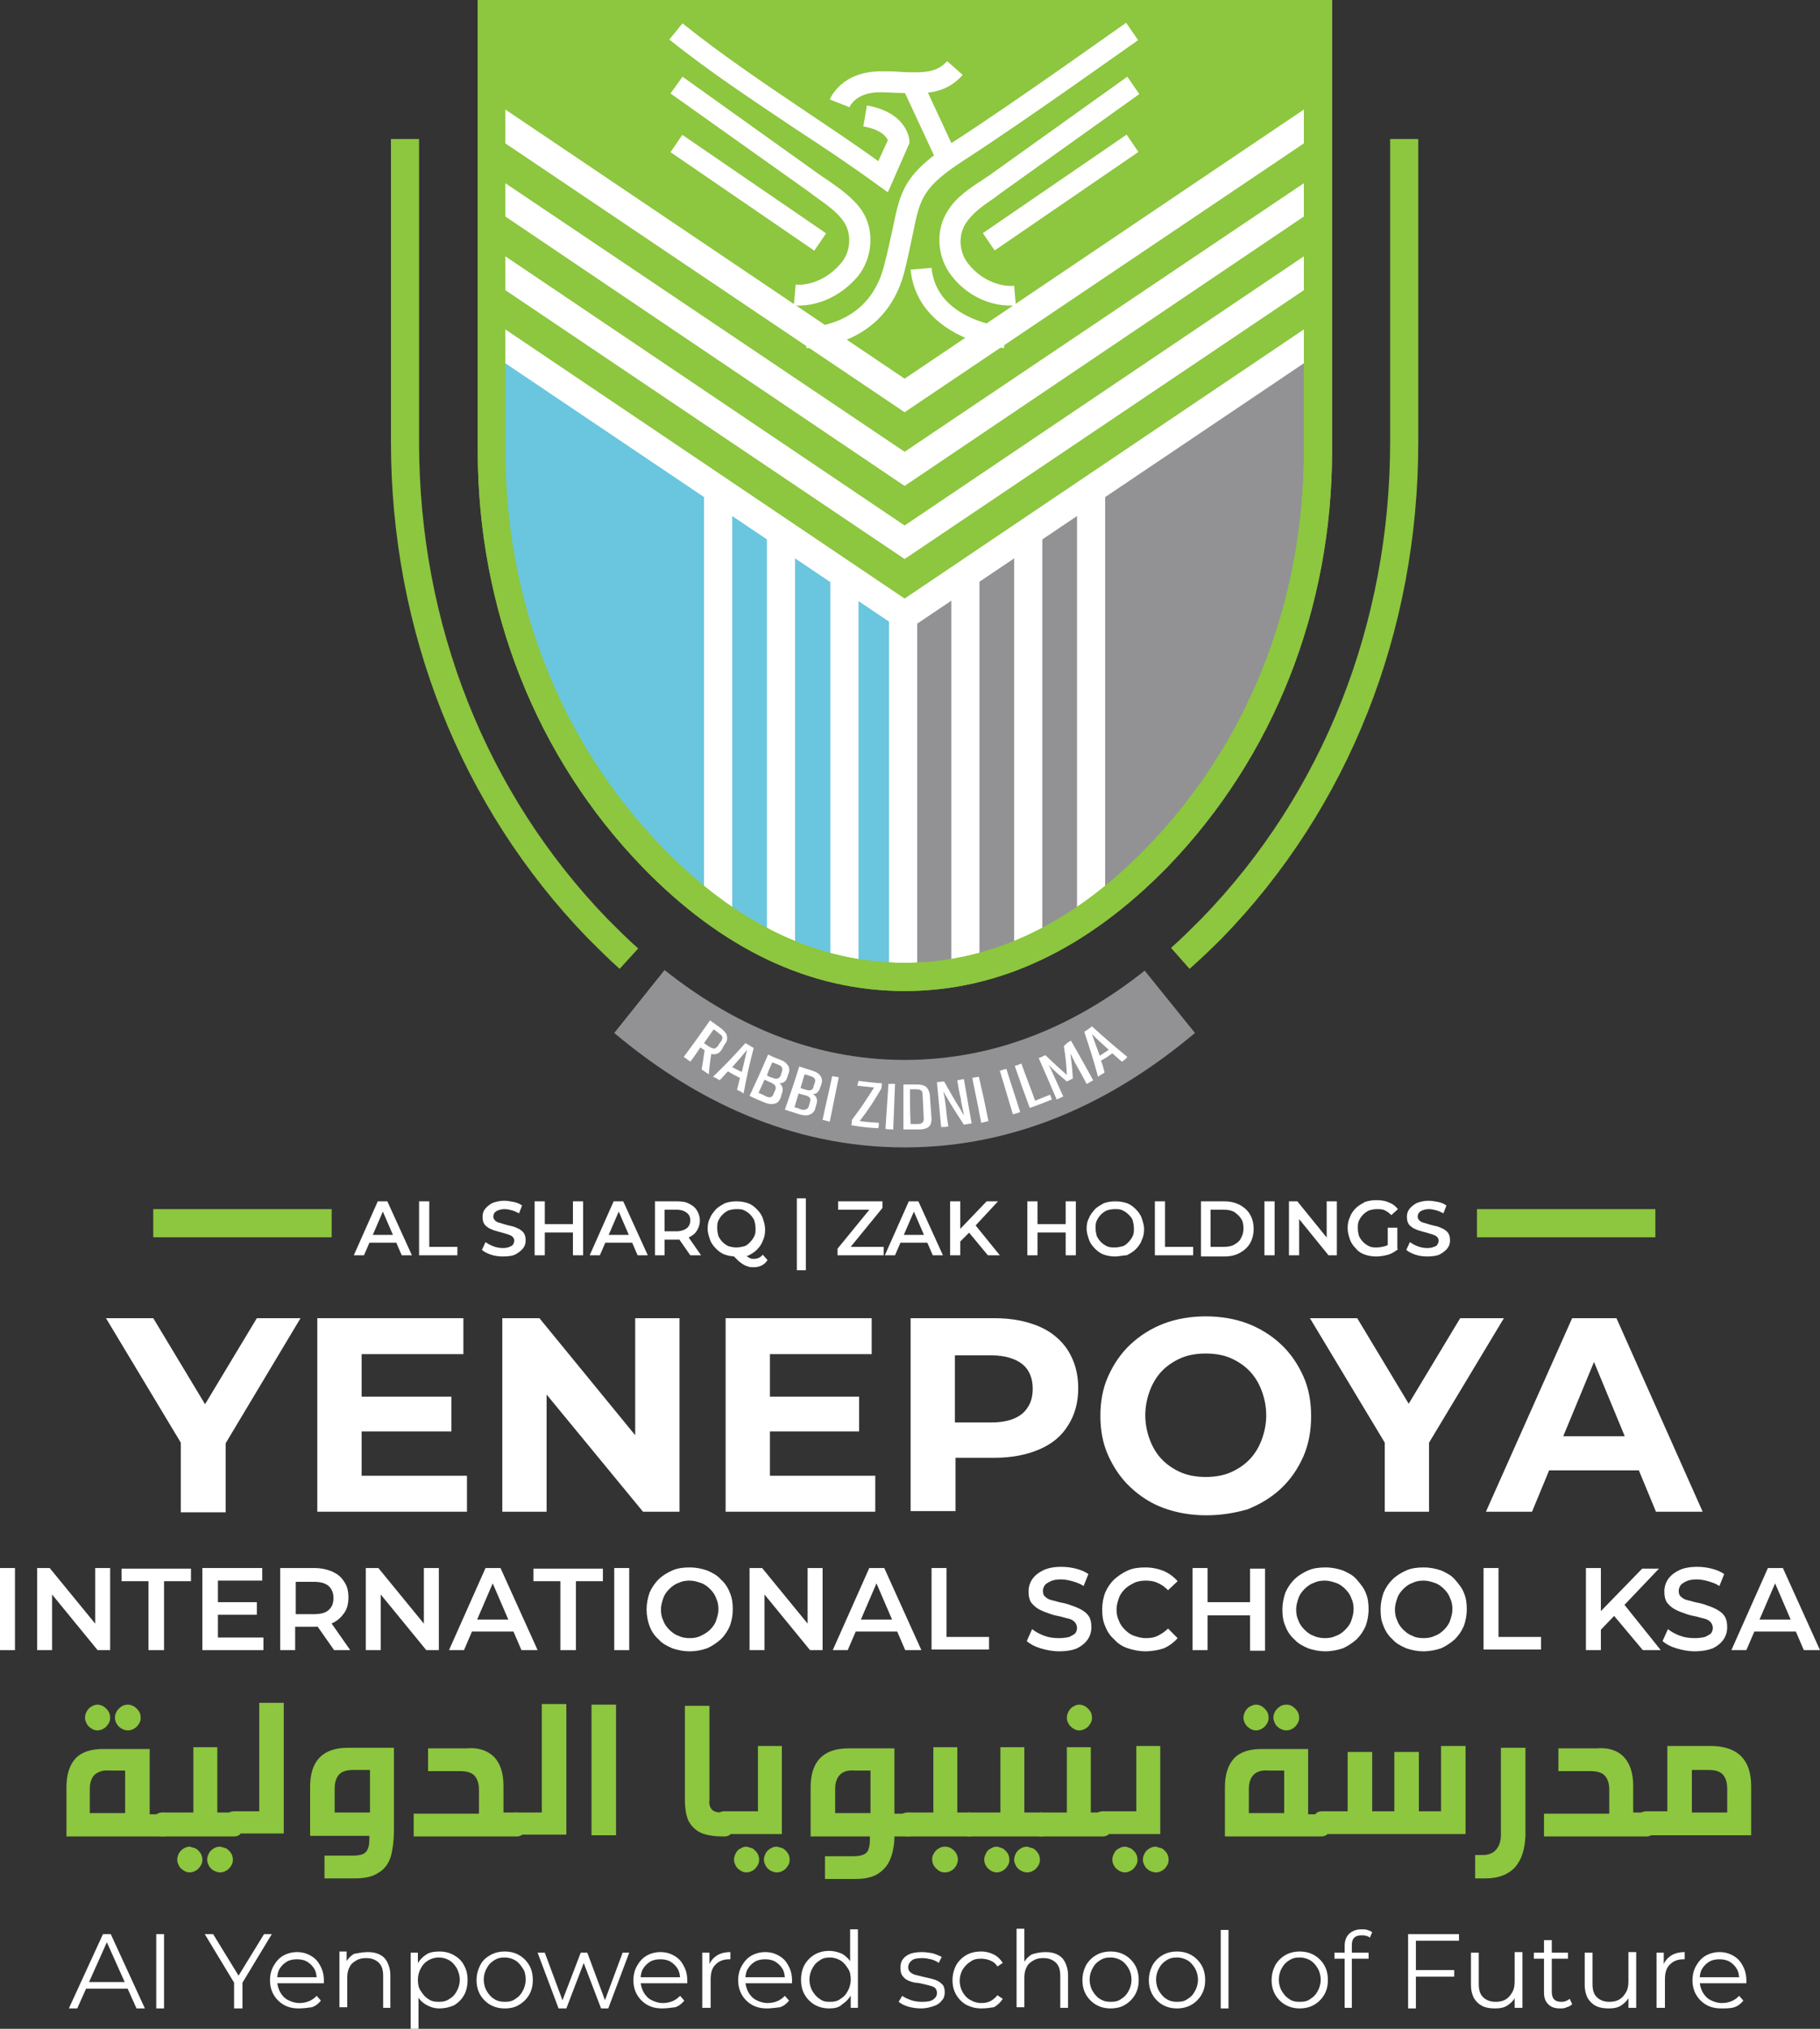 <svg width="175" height="195" viewBox="0 0 175 195" fill="none" xmlns="http://www.w3.org/2000/svg">
<rect x="0" y="0" width="175" height="195" fill="#333333" stroke="none"/>
<g clip-path="url(#clip0_1_3)">
<path d="M126.702 32.654L126.069 52.119C126.069 52.119 119.276 93.699 87.04 93.929V58.684L126.702 32.654Z" fill="#929294"/>
<path d="M48.067 32.654L48.701 52.119C48.701 52.119 55.493 93.699 87.73 93.929V58.684L48.067 32.654Z" fill="#69C6DE"/>
<path d="M47.261 1.325H80.132H86.982H93.775H126.702V32.654L86.809 59.375L47.261 32.251V1.325Z" fill="#8DC63F"/>
<path d="M86.982 60.758L46.513 33.517L48.01 31.271L86.982 57.532L125.954 31.271L127.451 33.517L86.982 60.758Z" fill="white"/>
<path d="M86.982 53.731L46.513 26.491L48.01 24.245L86.982 50.507L125.954 24.245L127.451 26.491L86.982 53.731Z" fill="white"/>
<path d="M86.982 46.706L46.513 19.408L48.01 17.219L86.982 43.423L125.954 17.219L127.451 19.408L86.982 46.706Z" fill="white"/>
<path d="M86.982 39.622L46.513 12.382L48.01 10.136L86.982 36.397L125.954 10.136L127.451 12.382L86.982 39.622Z" fill="white"/>
<path d="M88.191 59.145H85.485V93.929H88.191V59.145Z" fill="white"/>
<path d="M94.178 55.171H91.472V93.296H94.178V55.171Z" fill="white"/>
<path d="M100.222 50.91H97.516V91.338H100.222V50.91Z" fill="white"/>
<path d="M106.266 46.936H103.561V87.94H106.266V46.936Z" fill="white"/>
<path d="M82.549 55.171H79.844V93.296H82.549V55.171Z" fill="white"/>
<path d="M76.447 50.91H73.742V91.338H76.447V50.91Z" fill="white"/>
<path d="M70.403 46.936H67.697V87.94H70.403V46.936Z" fill="white"/>
<path d="M86.982 95.254C77.886 95.254 69.424 91.223 61.768 83.333C51.579 72.794 45.938 58.569 45.938 43.308V0H128.084V43.308C128.084 58.569 122.442 72.794 112.253 83.333C104.539 91.223 96.077 95.254 86.982 95.254ZM48.586 2.707V43.308C48.586 57.878 53.939 71.412 63.668 81.432C70.806 88.804 78.635 92.547 86.982 92.547C95.271 92.547 103.158 88.804 110.296 81.432C120.025 71.412 125.378 57.878 125.378 43.308V2.707H48.586Z" fill="#8DC63F"/>
<path d="M86.982 95.254C77.886 95.254 69.424 91.223 61.768 83.333C51.579 72.794 45.938 58.569 45.938 43.308V0H128.084V43.308C128.084 58.569 122.442 72.794 112.253 83.333C104.539 91.223 96.077 95.254 86.982 95.254ZM48.586 2.707V43.308C48.586 57.878 53.939 71.412 63.668 81.432C70.806 88.804 78.635 92.547 86.982 92.547C95.271 92.547 103.158 88.804 110.296 81.432C120.025 71.412 125.378 57.878 125.378 43.308V2.707H48.586Z" fill="#8DC63F"/>
<path d="M114.383 93.123L112.599 91.108C113.577 90.244 114.556 89.265 115.535 88.286C127.22 76.249 133.668 59.951 133.668 42.444V13.361H136.373V42.502C136.373 60.7 129.696 77.631 117.492 90.186C116.456 91.223 115.419 92.202 114.383 93.123Z" fill="#8DC63F"/>
<path d="M59.581 93.123C58.544 92.202 57.508 91.165 56.472 90.129C44.326 77.574 37.59 60.642 37.59 42.444V13.361H40.296V42.502C40.296 60.009 46.743 76.249 58.429 88.343C59.408 89.322 60.386 90.301 61.365 91.165L59.581 93.123Z" fill="#8DC63F"/>
<path d="M81.686 10.309L79.786 9.56C79.844 9.445 80.88 6.853 84.737 6.853C85.37 6.853 86.003 6.853 86.579 6.911C88.882 7.026 90.091 6.968 91.069 5.874L92.566 7.199C90.896 9.099 88.824 9.042 86.464 8.926C85.888 8.926 85.312 8.869 84.737 8.869C82.319 8.811 81.686 10.251 81.686 10.309Z" fill="white"/>
<path d="M88.57 7.498L86.743 8.348L90.191 15.763L92.018 14.913L88.57 7.498Z" fill="white"/>
<path d="M77.541 33.46V31.444C77.771 31.444 83.413 31.502 84.967 25.685C85.37 24.188 85.6 23.036 85.831 21.999C86.579 18.371 86.867 16.701 91.817 13.534C97.632 9.79 108.166 2.246 108.281 2.188L109.433 3.859C109.317 3.916 98.783 11.46 92.911 15.261C88.709 17.968 88.479 19.005 87.788 22.402C87.558 23.439 87.327 24.706 86.924 26.261C85.025 33.345 78.059 33.46 77.541 33.46Z" fill="white"/>
<path d="M85.37 18.486L84.334 17.738C81.801 15.895 79.038 14.052 76.39 12.324C72.36 9.618 68.158 6.853 64.359 3.801L65.625 2.246C69.367 5.241 73.454 8.005 77.484 10.712C79.786 12.267 82.146 13.822 84.449 15.492L85.37 13.476C85.255 13.188 84.737 12.439 83.01 12.152L83.355 10.136C87.27 10.827 87.442 13.418 87.442 13.534V13.764L85.37 18.486Z" fill="white"/>
<path d="M97.114 29.371C95.041 29.371 92.911 28.334 91.53 26.549C90.091 24.764 89.918 22.115 91.127 20.272C91.933 18.947 93.257 18.083 94.408 17.335C94.638 17.162 94.868 17.047 95.099 16.874L108.396 7.372L109.548 9.042L96.25 18.544C96.02 18.717 95.79 18.89 95.559 19.062C94.523 19.753 93.487 20.502 92.854 21.481C92.105 22.633 92.22 24.303 93.141 25.397C94.235 26.779 95.962 27.586 97.516 27.471L97.689 29.486C97.459 29.371 97.286 29.371 97.114 29.371Z" fill="white"/>
<path d="M108.326 12.94L94.504 22.408L95.642 24.072L109.464 14.603L108.326 12.94Z" fill="white"/>
<path d="M76.793 29.371C76.62 29.371 76.447 29.371 76.332 29.371L76.505 27.355C78.059 27.471 79.729 26.664 80.88 25.282C81.801 24.188 81.916 22.518 81.168 21.366C80.535 20.387 79.498 19.696 78.462 18.947C78.232 18.774 78.002 18.602 77.771 18.429L64.474 8.984L65.625 7.372L78.923 16.874C79.153 17.047 79.383 17.162 79.614 17.335C80.765 18.141 82.031 19.005 82.895 20.272C84.104 22.115 83.931 24.764 82.492 26.549C80.995 28.334 78.865 29.371 76.793 29.371Z" fill="white"/>
<path d="M65.611 12.962L64.473 14.625L78.296 24.092L79.434 22.429L65.611 12.962Z" fill="white"/>
<path d="M96.538 33.46C93.659 33.172 88.076 31.271 87.558 25.916L89.572 25.743C90.033 30.753 96.423 31.444 96.71 31.444L96.538 33.46Z" fill="white"/>
<path d="M0 158.603V150.713H1.439V158.603H0Z" fill="white"/>
<path d="M3.569 158.603V150.713H4.778L9.729 156.76H9.153V150.713H10.592V158.603H9.383L4.433 152.556H5.008V158.603H3.569Z" fill="white"/>
<path d="M14.276 158.603V151.98H11.686V150.771H18.363V151.98H15.773V158.603H14.276Z" fill="white"/>
<path d="M20.896 157.394H25.329V158.603H19.457V150.713H25.214V151.923H20.954V157.394H20.896ZM20.781 153.996H24.696V155.205H20.781V153.996Z" fill="white"/>
<path d="M26.941 158.603V150.713H30.165C30.855 150.713 31.431 150.828 31.949 151.059C32.467 151.289 32.812 151.577 33.1 152.038C33.388 152.441 33.503 152.959 33.503 153.535C33.503 154.111 33.388 154.629 33.1 155.032C32.812 155.436 32.467 155.781 31.949 156.012C31.431 156.242 30.855 156.357 30.165 156.357H27.747L28.38 155.666V158.603H26.941ZM28.438 155.839L27.804 155.148H30.165C30.798 155.148 31.316 155.032 31.604 154.745C31.949 154.457 32.064 154.053 32.064 153.593C32.064 153.074 31.892 152.729 31.604 152.441C31.258 152.153 30.798 152.038 30.165 152.038H27.804L28.438 151.347V155.839ZM32.122 158.603L30.107 155.724H31.661L33.676 158.603H32.122Z" fill="white"/>
<path d="M35.173 158.603V150.713H36.382L41.332 156.76H40.757V150.713H42.196V158.603H40.987L36.036 152.556H36.612V158.603H35.173Z" fill="white"/>
<path d="M43.174 158.603L46.686 150.713H48.125L51.694 158.603H50.14L47.089 151.519H47.664L44.614 158.603H43.174ZM44.786 156.818L45.189 155.666H49.449L49.852 156.818H44.786Z" fill="white"/>
<path d="M53.882 158.603V151.98H51.291V150.771H57.969V151.98H55.378V158.603H53.882Z" fill="white"/>
<path d="M59.062 158.603V150.713H60.502V158.603H59.062Z" fill="white"/>
<path d="M66.316 158.718C65.683 158.718 65.165 158.603 64.646 158.43C64.128 158.2 63.668 157.97 63.322 157.566C62.919 157.221 62.632 156.76 62.459 156.299C62.286 155.839 62.171 155.263 62.171 154.687C62.171 154.111 62.286 153.593 62.459 153.074C62.689 152.556 62.977 152.153 63.322 151.807C63.668 151.462 64.128 151.174 64.646 150.944C65.165 150.713 65.74 150.656 66.316 150.656C66.949 150.656 67.467 150.771 67.985 150.944C68.503 151.174 68.964 151.404 69.309 151.807C69.712 152.153 70 152.614 70.173 153.074C70.403 153.593 70.46 154.111 70.46 154.687C70.46 155.263 70.345 155.839 70.173 156.299C69.942 156.818 69.655 157.221 69.309 157.566C68.906 157.912 68.503 158.2 67.985 158.43C67.467 158.603 66.949 158.718 66.316 158.718ZM66.316 157.451C66.719 157.451 67.064 157.394 67.409 157.221C67.755 157.048 68.043 156.875 68.273 156.645C68.503 156.415 68.734 156.127 68.849 155.781C68.964 155.436 69.079 155.09 69.079 154.687C69.079 154.284 69.021 153.938 68.849 153.593C68.734 153.247 68.503 152.959 68.273 152.729C68.043 152.499 67.755 152.268 67.409 152.153C67.064 152.038 66.719 151.923 66.316 151.923C65.913 151.923 65.567 151.98 65.222 152.153C64.877 152.268 64.589 152.499 64.359 152.729C64.128 152.959 63.898 153.247 63.783 153.593C63.668 153.938 63.553 154.284 63.553 154.687C63.553 155.09 63.61 155.436 63.783 155.781C63.898 156.127 64.128 156.415 64.359 156.645C64.589 156.875 64.877 157.106 65.222 157.221C65.567 157.394 65.913 157.451 66.316 157.451Z" fill="white"/>
<path d="M72.072 158.603V150.713H73.281L78.232 156.76H77.656V150.713H79.095V158.603H77.886L72.936 152.556H73.511V158.603H72.072Z" fill="white"/>
<path d="M80.074 158.603L83.585 150.713H85.025L88.594 158.603H87.04L83.989 151.519H84.564L81.513 158.603H80.074ZM81.686 156.818L82.089 155.666H86.349L86.752 156.818H81.686Z" fill="white"/>
<path d="M89.572 158.603V150.713H91.011V157.336H95.099V158.545H89.572V158.603Z" fill="white"/>
<path d="M101.834 158.718C101.201 158.718 100.625 158.603 100.049 158.43C99.474 158.258 99.071 158.027 98.725 157.739L99.243 156.587C99.531 156.818 99.934 157.048 100.395 157.221C100.855 157.394 101.316 157.451 101.834 157.451C102.237 157.451 102.582 157.394 102.813 157.336C103.043 157.221 103.273 157.106 103.388 156.991C103.503 156.818 103.561 156.645 103.561 156.472C103.561 156.242 103.446 156.012 103.331 155.896C103.158 155.724 102.928 155.608 102.64 155.551C102.352 155.493 102.064 155.378 101.719 155.32C101.373 155.263 101.028 155.148 100.74 155.032C100.395 154.917 100.107 154.802 99.819 154.629C99.531 154.457 99.301 154.226 99.128 153.996C98.956 153.708 98.898 153.362 98.898 152.959C98.898 152.556 99.013 152.153 99.243 151.807C99.474 151.462 99.819 151.174 100.28 150.944C100.74 150.713 101.316 150.598 102.064 150.598C102.525 150.598 102.985 150.656 103.446 150.771C103.906 150.886 104.309 151.059 104.655 151.289L104.194 152.441C103.849 152.211 103.503 152.095 103.1 151.98C102.697 151.865 102.352 151.807 102.007 151.807C101.604 151.807 101.258 151.865 101.028 151.98C100.798 152.095 100.567 152.211 100.452 152.383C100.337 152.556 100.28 152.729 100.28 152.902C100.28 153.132 100.337 153.362 100.51 153.478C100.683 153.65 100.913 153.766 101.201 153.823C101.489 153.881 101.776 153.996 102.122 154.053C102.467 154.111 102.813 154.226 103.1 154.341C103.446 154.457 103.734 154.572 104.021 154.745C104.309 154.917 104.539 155.09 104.712 155.378C104.885 155.666 104.942 156.012 104.942 156.415C104.942 156.818 104.827 157.221 104.597 157.566C104.367 157.912 104.021 158.2 103.561 158.43C103.158 158.603 102.582 158.718 101.834 158.718Z" fill="white"/>
<path d="M110.123 158.718C109.548 158.718 108.972 158.603 108.454 158.43C107.936 158.258 107.475 157.97 107.13 157.566C106.727 157.221 106.439 156.76 106.266 156.299C106.036 155.781 105.979 155.263 105.979 154.687C105.979 154.111 106.094 153.535 106.266 153.074C106.497 152.556 106.785 152.153 107.13 151.807C107.533 151.462 107.936 151.174 108.454 150.944C108.972 150.713 109.548 150.656 110.123 150.656C110.757 150.656 111.332 150.771 111.908 151.001C112.426 151.232 112.887 151.577 113.232 151.98L112.311 152.844C112.023 152.556 111.735 152.326 111.332 152.153C110.987 151.98 110.584 151.923 110.181 151.923C109.778 151.923 109.375 151.98 109.03 152.153C108.684 152.326 108.396 152.499 108.166 152.729C107.936 152.959 107.706 153.247 107.59 153.593C107.475 153.938 107.36 154.284 107.36 154.687C107.36 155.09 107.418 155.436 107.59 155.781C107.706 156.127 107.936 156.415 108.166 156.645C108.396 156.875 108.684 157.106 109.03 157.221C109.375 157.336 109.72 157.451 110.181 157.451C110.641 157.451 110.987 157.394 111.332 157.221C111.678 157.048 112.023 156.818 112.311 156.53L113.232 157.451C112.887 157.854 112.426 158.2 111.908 158.43C111.39 158.603 110.757 158.718 110.123 158.718Z" fill="white"/>
<path d="M116.11 158.603H114.671V150.713H116.11V158.603ZM120.313 155.263H115.995V153.996H120.313V155.263ZM120.197 150.771H121.637V158.661H120.197V150.771Z" fill="white"/>
<path d="M127.451 158.718C126.817 158.718 126.299 158.603 125.781 158.43C125.263 158.2 124.803 157.97 124.457 157.566C124.054 157.221 123.766 156.76 123.594 156.299C123.363 155.781 123.306 155.263 123.306 154.687C123.306 154.111 123.421 153.593 123.594 153.074C123.824 152.556 124.112 152.153 124.457 151.807C124.803 151.462 125.263 151.174 125.781 150.944C126.299 150.713 126.875 150.656 127.451 150.656C128.084 150.656 128.602 150.771 129.12 150.944C129.638 151.174 130.099 151.404 130.444 151.807C130.789 152.211 131.135 152.614 131.308 153.074C131.538 153.593 131.595 154.111 131.595 154.687C131.595 155.263 131.48 155.839 131.308 156.299C131.077 156.818 130.789 157.221 130.444 157.566C130.041 157.912 129.638 158.2 129.12 158.43C128.602 158.603 128.026 158.718 127.451 158.718ZM127.393 157.451C127.796 157.451 128.141 157.394 128.487 157.221C128.832 157.106 129.12 156.875 129.35 156.645C129.581 156.415 129.811 156.127 129.926 155.781C130.041 155.436 130.156 155.09 130.156 154.687C130.156 154.284 130.099 153.938 129.926 153.593C129.811 153.247 129.581 152.959 129.35 152.729C129.12 152.499 128.832 152.268 128.487 152.153C128.141 152.038 127.796 151.923 127.393 151.923C126.99 151.923 126.645 151.98 126.299 152.153C125.954 152.268 125.666 152.499 125.436 152.729C125.206 152.959 124.975 153.247 124.86 153.593C124.745 153.938 124.63 154.284 124.63 154.687C124.63 155.09 124.687 155.436 124.86 155.781C124.975 156.127 125.206 156.415 125.436 156.645C125.666 156.875 125.954 157.106 126.299 157.221C126.645 157.394 127.048 157.451 127.393 157.451Z" fill="white"/>
<path d="M136.891 158.718C136.258 158.718 135.74 158.603 135.222 158.43C134.704 158.2 134.243 157.97 133.898 157.566C133.495 157.221 133.207 156.76 133.035 156.299C132.804 155.781 132.747 155.263 132.747 154.687C132.747 154.111 132.862 153.593 133.035 153.074C133.265 152.556 133.553 152.153 133.898 151.807C134.243 151.462 134.704 151.174 135.222 150.944C135.74 150.713 136.316 150.656 136.891 150.656C137.525 150.656 138.043 150.771 138.561 150.944C139.079 151.174 139.539 151.404 139.885 151.807C140.23 152.211 140.576 152.614 140.748 153.074C140.979 153.593 141.036 154.111 141.036 154.687C141.036 155.263 140.921 155.839 140.748 156.299C140.518 156.818 140.23 157.221 139.885 157.566C139.482 157.912 139.079 158.2 138.561 158.43C138.043 158.603 137.467 158.718 136.891 158.718ZM136.891 157.451C137.294 157.451 137.64 157.394 137.985 157.221C138.331 157.106 138.618 156.875 138.849 156.645C139.079 156.415 139.309 156.127 139.424 155.781C139.539 155.436 139.655 155.09 139.655 154.687C139.655 154.284 139.597 153.938 139.424 153.593C139.309 153.247 139.079 152.959 138.849 152.729C138.618 152.499 138.331 152.268 137.985 152.153C137.64 152.038 137.294 151.923 136.891 151.923C136.488 151.923 136.143 151.98 135.798 152.153C135.452 152.268 135.164 152.499 134.934 152.729C134.704 152.959 134.474 153.247 134.359 153.593C134.243 153.938 134.128 154.284 134.128 154.687C134.128 155.09 134.186 155.436 134.359 155.781C134.474 156.127 134.704 156.415 134.934 156.645C135.164 156.875 135.452 157.106 135.798 157.221C136.086 157.394 136.488 157.451 136.891 157.451Z" fill="white"/>
<path d="M142.648 158.603V150.713H144.087V157.336H148.174V158.545H142.648V158.603Z" fill="white"/>
<path d="M152.492 158.603V150.713H153.931V158.603H152.492ZM153.816 156.76L153.758 155.032L157.903 150.771H159.515L156.061 154.399L155.255 155.263L153.816 156.76ZM157.961 158.603L154.967 155.032L155.946 153.938L159.687 158.603H157.961Z" fill="white"/>
<path d="M162.969 158.718C162.336 158.718 161.76 158.603 161.184 158.43C160.609 158.258 160.206 158.027 159.86 157.739L160.378 156.587C160.666 156.818 161.069 157.048 161.53 157.221C161.99 157.394 162.451 157.451 162.969 157.451C163.372 157.451 163.717 157.394 163.947 157.336C164.178 157.221 164.408 157.106 164.523 156.991C164.638 156.818 164.696 156.645 164.696 156.472C164.696 156.242 164.581 156.012 164.465 155.896C164.293 155.724 164.062 155.608 163.775 155.551C163.487 155.493 163.199 155.378 162.854 155.32C162.508 155.263 162.163 155.148 161.875 155.032C161.53 154.917 161.242 154.802 160.954 154.629C160.666 154.457 160.436 154.226 160.263 153.996C160.09 153.708 160.033 153.362 160.033 152.959C160.033 152.556 160.148 152.153 160.378 151.807C160.609 151.462 160.954 151.174 161.414 150.944C161.875 150.713 162.451 150.598 163.199 150.598C163.66 150.598 164.12 150.656 164.581 150.771C165.041 150.886 165.444 151.059 165.789 151.289L165.329 152.441C164.984 152.211 164.638 152.095 164.235 151.98C163.832 151.865 163.487 151.807 163.141 151.807C162.738 151.807 162.393 151.865 162.163 151.98C161.933 152.095 161.702 152.211 161.587 152.383C161.472 152.556 161.414 152.729 161.414 152.902C161.414 153.132 161.472 153.362 161.645 153.478C161.817 153.65 162.048 153.766 162.336 153.823C162.623 153.881 162.911 153.996 163.257 154.053C163.602 154.111 163.947 154.226 164.235 154.341C164.581 154.457 164.868 154.572 165.156 154.745C165.444 154.917 165.674 155.09 165.847 155.378C166.02 155.666 166.077 156.012 166.077 156.415C166.077 156.818 165.962 157.221 165.732 157.566C165.502 157.912 165.156 158.2 164.696 158.43C164.235 158.603 163.66 158.718 162.969 158.718Z" fill="white"/>
<path d="M166.48 158.603L169.992 150.713H171.431L175 158.603H173.446L170.395 151.519H170.97L167.919 158.603H166.48ZM168.092 156.818L168.495 155.666H172.755L173.158 156.818H168.092Z" fill="white"/>
<path d="M34.021 120.651L36.324 115.468H37.245L39.605 120.651H38.627L36.612 115.986H37.015L35 120.651H34.021ZM35.115 119.442L35.345 118.693H38.166L38.396 119.442H35.115Z" fill="white"/>
<path d="M40.296 120.651V115.468H41.275V119.845H43.98V120.651H40.296Z" fill="white"/>
<path d="M48.355 120.766C47.952 120.766 47.549 120.709 47.204 120.594C46.859 120.478 46.513 120.306 46.34 120.133L46.686 119.384C46.916 119.557 47.146 119.672 47.434 119.787C47.722 119.903 48.068 119.96 48.355 119.96C48.643 119.96 48.873 119.903 48.989 119.845C49.104 119.787 49.276 119.73 49.334 119.615C49.392 119.499 49.449 119.384 49.449 119.269C49.449 119.096 49.392 118.981 49.276 118.866C49.161 118.751 48.989 118.693 48.816 118.636C48.643 118.578 48.413 118.52 48.24 118.463C48.01 118.405 47.78 118.348 47.607 118.29C47.377 118.232 47.204 118.117 47.031 118.06C46.859 117.944 46.686 117.829 46.571 117.657C46.456 117.484 46.398 117.253 46.398 116.965C46.398 116.677 46.456 116.447 46.628 116.217C46.801 115.986 47.031 115.814 47.319 115.641C47.607 115.526 48.01 115.41 48.47 115.41C48.758 115.41 49.104 115.468 49.392 115.526C49.679 115.583 49.967 115.698 50.197 115.871L49.91 116.62C49.679 116.505 49.449 116.39 49.219 116.332C48.989 116.274 48.758 116.217 48.528 116.217C48.24 116.217 48.068 116.274 47.895 116.332C47.722 116.39 47.607 116.505 47.549 116.562C47.492 116.677 47.434 116.793 47.434 116.908C47.434 117.081 47.492 117.196 47.607 117.311C47.722 117.426 47.837 117.484 48.068 117.541C48.24 117.599 48.47 117.657 48.643 117.714C48.873 117.772 49.104 117.829 49.334 117.887C49.564 117.944 49.737 118.06 49.91 118.117C50.082 118.232 50.255 118.348 50.37 118.52C50.485 118.693 50.543 118.923 50.543 119.211C50.543 119.499 50.485 119.73 50.312 119.96C50.14 120.19 49.91 120.363 49.622 120.536C49.334 120.709 48.873 120.766 48.355 120.766Z" fill="white"/>
<path d="M52.385 120.651H51.406V115.468H52.385V120.651ZM55.148 118.463H52.327V117.657H55.148V118.463ZM55.09 115.468H56.069V120.651H55.09V115.468Z" fill="white"/>
<path d="M56.702 120.651L59.005 115.468H59.926L62.286 120.651H61.308L59.293 115.986H59.696L57.681 120.651H56.702ZM57.739 119.442L57.969 118.693H60.789L61.02 119.442H57.739Z" fill="white"/>
<path d="M62.977 120.651V115.468H65.107C65.567 115.468 65.97 115.526 66.258 115.698C66.604 115.871 66.834 116.044 67.007 116.332C67.179 116.62 67.294 116.908 67.294 117.311C67.294 117.714 67.179 118.002 67.007 118.29C66.834 118.578 66.604 118.751 66.258 118.924C65.913 119.096 65.51 119.154 65.107 119.154H63.495L63.898 118.693V120.651H62.977ZM63.898 118.808L63.495 118.348H65.049C65.452 118.348 65.798 118.232 66.028 118.06C66.258 117.887 66.373 117.599 66.373 117.311C66.373 116.965 66.258 116.735 66.028 116.562C65.798 116.39 65.51 116.274 65.049 116.274H63.495L63.898 115.814V118.808ZM66.373 120.651L65.049 118.751H66.085L67.41 120.651H66.373Z" fill="white"/>
<path d="M70.806 120.766C70.403 120.766 70.058 120.709 69.712 120.594C69.367 120.478 69.079 120.248 68.849 120.018C68.618 119.787 68.388 119.499 68.273 119.154C68.158 118.808 68.043 118.463 68.043 118.117C68.043 117.714 68.1 117.369 68.273 117.081C68.388 116.735 68.618 116.505 68.849 116.217C69.079 115.986 69.424 115.814 69.712 115.641C70.058 115.526 70.403 115.468 70.806 115.468C71.209 115.468 71.554 115.526 71.9 115.641C72.245 115.756 72.533 115.986 72.763 116.217C72.993 116.447 73.224 116.735 73.339 117.081C73.454 117.426 73.569 117.772 73.569 118.175C73.569 118.578 73.511 118.924 73.339 119.269C73.224 119.615 72.993 119.903 72.763 120.133C72.533 120.363 72.245 120.536 71.9 120.709C71.554 120.651 71.209 120.766 70.806 120.766ZM70.806 119.903C71.094 119.903 71.324 119.845 71.554 119.787C71.785 119.73 71.957 119.557 72.13 119.384C72.303 119.211 72.418 119.039 72.533 118.808C72.648 118.578 72.648 118.348 72.648 118.06C72.648 117.772 72.591 117.541 72.533 117.311C72.418 117.081 72.303 116.908 72.13 116.735C71.957 116.562 71.785 116.447 71.554 116.332C71.324 116.217 71.094 116.217 70.806 116.217C70.518 116.217 70.288 116.274 70.058 116.332C69.827 116.447 69.655 116.562 69.482 116.735C69.309 116.908 69.194 117.081 69.079 117.311C68.964 117.541 68.964 117.772 68.964 118.06C68.964 118.348 69.021 118.578 69.079 118.808C69.194 119.039 69.309 119.211 69.482 119.384C69.655 119.557 69.827 119.672 70.058 119.787C70.288 119.845 70.518 119.903 70.806 119.903ZM72.475 121.803C72.303 121.803 72.13 121.803 71.957 121.745C71.785 121.688 71.612 121.63 71.439 121.515C71.266 121.4 71.094 121.285 70.921 121.112C70.748 120.939 70.576 120.766 70.345 120.536L71.382 120.248C71.497 120.421 71.669 120.594 71.785 120.709C71.9 120.824 72.015 120.882 72.13 120.939C72.245 120.997 72.36 120.997 72.475 120.997C72.821 120.997 73.109 120.882 73.339 120.594L73.799 121.112C73.511 121.573 73.051 121.803 72.475 121.803Z" fill="white"/>
<path d="M76.62 122.091V115.18H77.484V122.091H76.62Z" fill="white"/>
<path d="M80.534 120.651V120.018L83.873 115.929L83.989 116.274H80.592V115.468H84.852V116.102L81.513 120.19L81.398 119.845H84.967V120.651H80.534Z" fill="white"/>
<path d="M85.082 120.651L87.385 115.468H88.306L90.666 120.651H89.688L87.673 115.986H88.076L86.061 120.651H85.082ZM86.176 119.442L86.406 118.693H89.227L89.457 119.442H86.176Z" fill="white"/>
<path d="M91.357 120.651V115.468H92.335V120.651H91.357ZM92.22 119.442L92.163 118.29L94.868 115.468H95.962L93.717 117.887L93.199 118.463L92.22 119.442ZM94.984 120.651L93.026 118.29L93.659 117.599L96.135 120.651H94.984Z" fill="white"/>
<path d="M99.761 120.651H98.783V115.468H99.761V120.651ZM102.525 118.463H99.704V117.657H102.525V118.463ZM102.467 115.468H103.446V120.651H102.467V115.468Z" fill="white"/>
<path d="M107.245 120.766C106.842 120.766 106.497 120.709 106.151 120.594C105.806 120.478 105.518 120.248 105.288 120.018C105.058 119.787 104.827 119.499 104.712 119.154C104.597 118.808 104.482 118.463 104.482 118.117C104.482 117.714 104.539 117.369 104.712 117.081C104.827 116.735 105.058 116.505 105.288 116.217C105.518 115.986 105.864 115.814 106.151 115.641C106.497 115.526 106.842 115.468 107.245 115.468C107.648 115.468 107.993 115.526 108.339 115.641C108.684 115.756 108.972 115.986 109.202 116.217C109.433 116.447 109.663 116.735 109.778 117.081C109.893 117.426 110.008 117.772 110.008 118.117C110.008 118.52 109.951 118.866 109.778 119.211C109.663 119.557 109.433 119.845 109.202 120.075C108.972 120.306 108.684 120.478 108.339 120.651C107.993 120.651 107.59 120.766 107.245 120.766ZM107.188 119.903C107.475 119.903 107.706 119.845 107.936 119.787C108.166 119.73 108.339 119.557 108.512 119.384C108.684 119.211 108.799 119.039 108.914 118.808C109.03 118.578 109.03 118.348 109.03 118.06C109.03 117.772 108.972 117.541 108.914 117.311C108.857 117.081 108.684 116.908 108.512 116.735C108.339 116.562 108.166 116.447 107.936 116.332C107.706 116.217 107.475 116.217 107.188 116.217C106.9 116.217 106.669 116.274 106.439 116.332C106.209 116.447 106.036 116.562 105.864 116.735C105.691 116.908 105.576 117.081 105.461 117.311C105.345 117.541 105.345 117.772 105.345 118.06C105.345 118.348 105.403 118.578 105.461 118.808C105.576 119.039 105.691 119.211 105.864 119.384C106.036 119.557 106.209 119.672 106.439 119.787C106.669 119.903 106.957 119.903 107.188 119.903Z" fill="white"/>
<path d="M111.044 120.651V115.468H112.023V119.845H114.729V120.651H111.044Z" fill="white"/>
<path d="M115.477 120.651V115.468H117.722C118.298 115.468 118.758 115.583 119.219 115.814C119.622 116.044 119.967 116.332 120.197 116.735C120.428 117.138 120.543 117.599 120.543 118.117C120.543 118.636 120.428 119.096 120.197 119.499C119.967 119.903 119.622 120.19 119.219 120.421C118.816 120.651 118.298 120.766 117.722 120.766H115.477V120.651ZM116.398 119.845H117.664C118.067 119.845 118.413 119.787 118.701 119.615C118.988 119.442 119.219 119.269 119.334 118.981C119.507 118.693 119.564 118.405 119.564 118.06C119.564 117.714 119.507 117.369 119.334 117.138C119.161 116.85 118.931 116.678 118.701 116.505C118.413 116.332 118.067 116.274 117.664 116.274H116.398V119.845Z" fill="white"/>
<path d="M121.579 120.651V115.468H122.558V120.651H121.579Z" fill="white"/>
<path d="M123.939 120.651V115.468H124.745L127.969 119.442H127.566V115.468H128.544V120.651H127.738L124.515 116.678H124.918V120.651H123.939Z" fill="white"/>
<path d="M132.344 120.766C131.941 120.766 131.595 120.709 131.25 120.594C130.905 120.478 130.617 120.306 130.387 120.018C130.156 119.787 129.926 119.499 129.811 119.154C129.696 118.808 129.581 118.463 129.581 118.06C129.581 117.657 129.638 117.311 129.811 116.965C129.926 116.62 130.156 116.332 130.387 116.102C130.617 115.871 130.962 115.698 131.25 115.526C131.595 115.41 131.941 115.353 132.344 115.353C132.804 115.353 133.207 115.41 133.553 115.583C133.898 115.698 134.186 115.929 134.416 116.217L133.783 116.793C133.553 116.562 133.38 116.447 133.15 116.332C132.919 116.217 132.632 116.217 132.401 116.217C132.113 116.217 131.883 116.274 131.653 116.332C131.423 116.447 131.25 116.562 131.077 116.735C130.905 116.908 130.789 117.081 130.674 117.311C130.559 117.541 130.559 117.772 130.559 118.06C130.559 118.348 130.617 118.578 130.674 118.808C130.789 119.039 130.905 119.211 131.077 119.384C131.25 119.557 131.423 119.672 131.653 119.787C131.883 119.903 132.113 119.903 132.401 119.903C132.632 119.903 132.919 119.845 133.15 119.787C133.38 119.73 133.61 119.557 133.84 119.384L134.416 120.075C134.128 120.306 133.84 120.478 133.495 120.594C133.035 120.709 132.689 120.766 132.344 120.766ZM133.438 119.96V118.002H134.359V120.075L133.438 119.96Z" fill="white"/>
<path d="M137.237 120.766C136.834 120.766 136.431 120.709 136.086 120.594C135.74 120.478 135.395 120.306 135.222 120.133L135.567 119.384C135.798 119.557 136.028 119.672 136.316 119.787C136.604 119.903 136.949 119.96 137.237 119.96C137.525 119.96 137.755 119.903 137.87 119.845C138.043 119.787 138.158 119.73 138.215 119.615C138.273 119.499 138.331 119.384 138.331 119.269C138.331 119.096 138.273 118.981 138.158 118.866C138.043 118.751 137.87 118.693 137.697 118.636C137.525 118.578 137.294 118.52 137.122 118.463C136.891 118.405 136.661 118.348 136.489 118.29C136.258 118.232 136.086 118.117 135.913 118.06C135.74 117.944 135.567 117.829 135.452 117.657C135.337 117.484 135.28 117.253 135.28 116.965C135.28 116.677 135.337 116.447 135.51 116.217C135.683 115.986 135.913 115.814 136.201 115.641C136.489 115.526 136.891 115.41 137.352 115.41C137.64 115.41 137.985 115.468 138.273 115.526C138.561 115.583 138.849 115.698 139.079 115.871L138.791 116.62C138.561 116.505 138.331 116.39 138.1 116.332C137.87 116.274 137.64 116.217 137.41 116.217C137.122 116.217 136.949 116.274 136.776 116.332C136.604 116.39 136.488 116.505 136.431 116.562C136.373 116.677 136.316 116.793 136.316 116.908C136.316 117.081 136.373 117.196 136.489 117.311C136.604 117.426 136.719 117.484 136.949 117.541C137.122 117.599 137.352 117.657 137.525 117.714C137.755 117.772 137.985 117.829 138.215 117.887C138.446 117.944 138.618 118.06 138.791 118.117C138.964 118.232 139.137 118.348 139.252 118.52C139.367 118.693 139.424 118.923 139.424 119.211C139.424 119.499 139.367 119.73 139.194 119.96C139.021 120.19 138.791 120.363 138.503 120.536C138.215 120.709 137.697 120.766 137.237 120.766Z" fill="white"/>
<path d="M17.385 145.3V137.698L18.363 140.289L10.189 126.698H14.737L21.012 137.122H18.421L24.696 126.698H28.898L20.724 140.347L21.702 137.755V145.357H17.385V145.3Z" fill="white"/>
<path d="M34.77 141.844H44.901V145.3H30.51V126.698H44.556V130.154H34.77V141.844ZM34.482 134.242H43.405V137.583H34.482V134.242Z" fill="white"/>
<path d="M48.298 145.3V126.698H51.867L62.804 140.059H61.077V126.698H65.337V145.3H61.826L50.831 131.939H52.558V145.3H48.298Z" fill="white"/>
<path d="M74.03 141.844H84.161V145.3H69.77V126.698H83.816V130.154H74.03V141.844ZM73.684 134.242H82.607V137.583H73.684V134.242Z" fill="white"/>
<path d="M87.558 145.3V126.698H95.617C97.286 126.698 98.725 126.986 99.934 127.504C101.143 128.023 102.064 128.829 102.697 129.808C103.331 130.845 103.676 131.996 103.676 133.436C103.676 134.818 103.331 136.028 102.697 137.007C102.064 138.043 101.143 138.792 99.934 139.31C98.725 139.829 97.286 140.117 95.617 140.117H89.975L91.875 138.159V145.242H87.558V145.3ZM91.817 138.734L89.918 136.719H95.329C96.653 136.719 97.632 136.431 98.322 135.855C98.956 135.279 99.301 134.53 99.301 133.494C99.301 132.457 98.956 131.651 98.322 131.133C97.689 130.614 96.653 130.269 95.329 130.269H89.918L91.817 128.253V138.734Z" fill="white"/>
<path d="M115.995 145.645C114.556 145.645 113.174 145.415 111.908 144.954C110.641 144.493 109.605 143.802 108.684 142.939C107.763 142.075 107.072 141.038 106.554 139.886C106.036 138.734 105.806 137.468 105.806 136.085C105.806 134.703 106.036 133.436 106.554 132.284C107.072 131.133 107.763 130.096 108.684 129.232C109.605 128.368 110.699 127.677 111.908 127.216C113.117 126.756 114.498 126.525 115.938 126.525C117.377 126.525 118.758 126.756 119.967 127.216C121.176 127.677 122.27 128.368 123.191 129.232C124.112 130.096 124.803 131.133 125.321 132.284C125.839 133.436 126.069 134.703 126.069 136.143C126.069 137.525 125.839 138.792 125.321 140.001C124.803 141.153 124.112 142.19 123.191 143.054C122.27 143.918 121.234 144.551 119.967 145.069C118.758 145.415 117.434 145.645 115.995 145.645ZM115.938 141.96C116.743 141.96 117.549 141.844 118.24 141.556C118.931 141.268 119.564 140.865 120.082 140.347C120.6 139.829 121.003 139.195 121.291 138.447C121.579 137.698 121.752 136.892 121.752 136.028C121.752 135.164 121.579 134.358 121.291 133.609C121.003 132.86 120.6 132.227 120.082 131.708C119.564 131.19 118.931 130.787 118.24 130.499C117.549 130.211 116.743 130.096 115.938 130.096C115.132 130.096 114.326 130.211 113.635 130.499C112.944 130.787 112.311 131.19 111.793 131.708C111.275 132.227 110.872 132.86 110.584 133.609C110.296 134.358 110.123 135.164 110.123 136.028C110.123 136.892 110.296 137.698 110.584 138.447C110.872 139.195 111.275 139.829 111.793 140.347C112.311 140.865 112.944 141.268 113.635 141.556C114.326 141.844 115.132 141.96 115.938 141.96Z" fill="white"/>
<path d="M133.15 145.3V137.698L134.128 140.289L125.954 126.698H130.502L136.776 137.122H134.128L140.403 126.698H144.605L136.431 140.289L137.41 137.698V145.3H133.15Z" fill="white"/>
<path d="M142.878 145.3L151.168 126.698H155.428L163.717 145.3H159.227L152.434 128.887H154.104L147.311 145.3H142.878ZM147.023 141.326L148.174 138.043H157.73L158.882 141.326H147.023Z" fill="white"/>
<path d="M31.891 116.217H14.737V118.923H31.891V116.217Z" fill="#8DC63F"/>
<path d="M159.169 116.217H142.015V118.923H159.169V116.217Z" fill="#8DC63F"/>
<path d="M110.066 93.296C103.676 98.364 96.02 101.877 86.982 101.877C77.944 101.877 70.288 98.306 63.898 93.238L59.062 99.285C66.661 105.678 75.987 110.285 86.982 110.285C97.977 110.285 107.303 105.678 114.901 99.285L110.066 93.296Z" fill="#929294"/>
<path d="M67.352 100.667C66.949 101.243 66.776 101.531 66.373 102.05C66.143 101.877 66.028 101.762 65.74 101.589C66.776 100.207 67.294 99.458 68.273 98.076C68.676 98.364 68.906 98.537 69.309 98.825C69.597 99.055 69.827 99.285 69.885 99.516C69.942 99.746 69.942 100.034 69.77 100.264C69.597 100.495 69.54 100.61 69.424 100.84C69.194 101.243 68.849 101.416 68.388 101.301C68.273 102.05 68.215 102.453 68.158 103.259C67.87 103.086 67.755 102.971 67.467 102.798C67.582 102.05 67.64 101.704 67.755 100.955C67.64 100.898 67.582 100.84 67.352 100.667ZM68.618 98.94C68.273 99.458 68.043 99.746 67.697 100.264C67.87 100.38 67.985 100.495 68.215 100.61C68.388 100.725 68.561 100.783 68.676 100.783C68.791 100.783 68.906 100.667 69.021 100.552C69.136 100.322 69.252 100.207 69.367 100.034C69.54 99.746 69.482 99.516 69.136 99.343C68.906 99.112 68.791 99.055 68.618 98.94Z" fill="white"/>
<path d="M70.864 104.756C70.979 104.296 71.036 104.065 71.151 103.605C70.691 103.374 70.46 103.259 70 102.971C69.655 103.317 69.54 103.489 69.194 103.835C68.964 103.662 68.791 103.605 68.561 103.489C69.885 102.222 70.46 101.589 71.669 100.264C72.015 100.437 72.13 100.552 72.475 100.725C72.015 102.453 71.842 103.317 71.497 105.102C71.266 104.929 71.151 104.872 70.864 104.756ZM70.403 102.568C70.748 102.741 70.921 102.856 71.324 103.029C71.554 102.165 71.612 101.762 71.842 100.898C71.266 101.589 70.979 101.934 70.403 102.568Z" fill="white"/>
<path d="M75.814 103.201C75.757 103.317 75.757 103.432 75.699 103.547C75.584 103.95 75.296 104.123 74.951 104.123C75.239 104.353 75.354 104.699 75.181 105.102C75.123 105.275 75.123 105.332 75.066 105.505C74.951 105.793 74.778 106.023 74.49 106.081C74.202 106.138 73.915 106.138 73.511 105.966C72.936 105.735 72.648 105.62 72.072 105.332C72.821 103.72 73.166 102.971 73.857 101.359C74.317 101.589 74.605 101.704 75.066 101.877C75.411 101.992 75.641 102.222 75.757 102.395C75.929 102.626 75.929 102.913 75.814 103.201ZM74.835 102.338C74.605 102.222 74.49 102.222 74.26 102.107C74.03 102.626 73.915 102.856 73.742 103.374C73.972 103.489 74.087 103.547 74.317 103.605C74.663 103.777 74.951 103.662 75.066 103.374C75.123 103.259 75.123 103.144 75.181 103.029C75.296 102.683 75.181 102.453 74.835 102.338ZM74.375 105.159C74.433 104.987 74.49 104.929 74.548 104.756C74.663 104.468 74.548 104.238 74.145 104.065C73.915 103.95 73.742 103.892 73.511 103.777C73.281 104.296 73.166 104.526 72.936 105.044C73.224 105.159 73.339 105.217 73.569 105.332C73.972 105.563 74.26 105.505 74.375 105.159Z" fill="white"/>
<path d="M78.98 104.18C78.923 104.353 78.923 104.411 78.865 104.526C78.75 104.929 78.52 105.159 78.174 105.159C78.52 105.39 78.635 105.678 78.52 106.081C78.462 106.254 78.462 106.311 78.405 106.484C78.347 106.772 78.174 107.002 77.886 107.118C77.656 107.233 77.311 107.233 76.908 107.118C76.332 106.945 76.044 106.83 75.469 106.657C76.044 104.987 76.332 104.18 76.85 102.51C77.368 102.683 77.599 102.741 78.117 102.913C78.462 103.029 78.692 103.144 78.865 103.374C79.038 103.605 79.095 103.893 78.98 104.18ZM77.944 103.432C77.714 103.374 77.599 103.317 77.368 103.259C77.196 103.777 77.138 104.065 76.966 104.584C77.196 104.641 77.311 104.699 77.541 104.756C77.944 104.872 78.174 104.756 78.232 104.411C78.29 104.238 78.29 104.18 78.347 104.065C78.462 103.72 78.29 103.547 77.944 103.432ZM77.771 106.311C77.829 106.139 77.829 106.081 77.886 105.908C78.002 105.563 77.829 105.39 77.426 105.275C77.138 105.217 77.023 105.159 76.793 105.102C76.62 105.62 76.562 105.908 76.39 106.426C76.678 106.484 76.793 106.542 77.081 106.657C77.426 106.714 77.714 106.599 77.771 106.311Z" fill="white"/>
<path d="M80.016 103.432C80.247 103.489 80.419 103.489 80.65 103.547C80.304 105.275 80.132 106.081 79.786 107.809C79.498 107.751 79.383 107.693 79.095 107.636C79.441 105.966 79.671 105.102 80.016 103.432Z" fill="white"/>
<path d="M82.549 103.892C83.47 104.008 83.931 104.065 84.794 104.123C84.794 104.353 84.794 104.411 84.737 104.641C83.989 105.908 83.585 106.542 82.664 107.751C83.413 107.866 83.758 107.866 84.507 107.924C84.507 108.154 84.507 108.212 84.449 108.442C83.413 108.385 82.895 108.327 81.859 108.154C81.916 107.924 81.916 107.866 81.916 107.636C82.837 106.426 83.24 105.793 84.046 104.526C83.413 104.468 83.067 104.411 82.434 104.353C82.492 104.18 82.492 104.065 82.549 103.892Z" fill="white"/>
<path d="M85.428 104.18C85.658 104.18 85.831 104.18 86.061 104.18C86.003 105.908 85.946 106.772 85.888 108.557C85.6 108.557 85.428 108.557 85.14 108.5C85.255 106.772 85.312 105.908 85.428 104.18Z" fill="white"/>
<path d="M86.867 104.238C87.385 104.238 87.673 104.238 88.191 104.238C88.536 104.238 88.824 104.296 89.054 104.468C89.227 104.641 89.342 104.872 89.4 105.159C89.457 106.081 89.515 106.599 89.572 107.521C89.572 107.809 89.515 108.097 89.342 108.269C89.169 108.442 88.824 108.557 88.421 108.557C87.788 108.557 87.5 108.557 86.867 108.557C86.867 106.83 86.867 105.966 86.867 104.238ZM88.709 105.159C88.709 104.814 88.479 104.699 88.133 104.699C87.903 104.699 87.73 104.699 87.5 104.699C87.5 106.023 87.5 106.714 87.558 108.039C87.845 108.039 87.96 108.039 88.248 108.039C88.651 108.039 88.824 107.866 88.824 107.521C88.766 106.599 88.766 106.081 88.709 105.159Z" fill="white"/>
<path d="M92.048 103.835C92.278 103.777 92.393 103.777 92.681 103.72C92.969 105.447 93.141 106.311 93.429 107.981C93.141 108.039 92.969 108.039 92.681 108.097C91.645 106.542 91.011 105.447 90.724 104.929C90.724 104.987 90.724 105.102 90.781 105.217C90.839 105.563 90.896 105.966 90.954 106.426C91.011 107.175 91.069 107.521 91.184 108.269C90.896 108.327 90.781 108.327 90.493 108.327C90.321 106.599 90.263 105.735 90.091 104.008C90.378 104.008 90.493 103.95 90.781 103.95C91.587 105.39 92.105 106.254 92.335 106.599C92.508 106.945 92.623 107.118 92.681 107.175C92.681 107.118 92.623 106.945 92.566 106.599C92.508 106.254 92.393 105.966 92.393 105.62C92.22 104.929 92.163 104.584 92.048 103.835Z" fill="white"/>
<path d="M93.487 103.605C93.717 103.547 93.89 103.547 94.12 103.489C94.523 105.217 94.696 106.023 95.041 107.751C94.753 107.809 94.638 107.866 94.35 107.924C94.005 106.138 93.832 105.275 93.487 103.605Z" fill="white"/>
<path d="M96.135 102.913C96.365 102.856 96.48 102.798 96.768 102.741C97.286 104.411 97.574 105.217 98.092 106.887C97.804 107.002 97.689 107.002 97.401 107.118C96.883 105.447 96.653 104.584 96.135 102.913Z" fill="white"/>
<path d="M97.574 102.453C97.804 102.395 97.919 102.338 98.207 102.222C98.725 103.662 99.013 104.353 99.531 105.793C100.107 105.563 100.395 105.447 100.97 105.217C101.028 105.39 101.086 105.505 101.143 105.678C100.28 106.023 99.877 106.196 99.013 106.484C98.438 104.929 98.15 104.123 97.574 102.453Z" fill="white"/>
<path d="M102.985 100.034C103.849 101.531 104.252 102.28 105.115 103.835C104.885 103.95 104.77 104.065 104.482 104.18C104.079 103.432 103.906 103.086 103.503 102.395C103.273 101.992 103.1 101.589 102.928 101.243C103.043 102.165 103.1 102.683 103.158 103.662C102.928 103.777 102.812 103.835 102.582 103.95C101.834 103.317 101.488 103.029 100.798 102.338C101.028 102.683 101.201 103.086 101.373 103.489C101.719 104.238 101.891 104.641 102.237 105.39C102.007 105.505 101.834 105.563 101.604 105.678C100.913 104.065 100.567 103.259 99.877 101.704C100.164 101.589 100.28 101.531 100.51 101.416C101.316 102.165 101.719 102.568 102.582 103.317C102.525 102.222 102.467 101.646 102.294 100.552C102.582 100.264 102.697 100.149 102.985 100.034Z" fill="white"/>
<path d="M107.878 102.05C107.533 101.762 107.36 101.589 106.957 101.243C106.554 101.531 106.324 101.704 105.863 101.934C106.036 102.395 106.094 102.626 106.209 103.086C105.979 103.259 105.806 103.317 105.576 103.489C105.115 101.762 104.827 100.898 104.252 99.17C104.539 98.997 104.712 98.882 105 98.652C106.324 99.861 107.015 100.437 108.396 101.589C108.224 101.819 108.109 101.877 107.878 102.05ZM105.748 101.474C106.094 101.243 106.266 101.128 106.612 100.898C105.979 100.322 105.633 100.034 105 99.4C105.288 100.264 105.461 100.667 105.748 101.474Z" fill="white"/>
<path d="M15.658 174.21C15.831 174.21 16.003 174.268 16.119 174.325C16.234 174.383 16.291 174.498 16.349 174.671C16.406 174.843 16.406 175.074 16.406 175.362C16.406 175.65 16.406 175.88 16.349 176.053C16.291 176.226 16.234 176.341 16.119 176.398C16.003 176.456 15.831 176.514 15.658 176.514H6.39V171.791C6.39 170.582 6.678 169.66 7.253 169.027C7.829 168.393 8.75 168.105 9.959 168.105H14.392V174.383H15.658V174.21ZM9.959 164.017C10.132 164.132 10.304 164.305 10.419 164.477C10.535 164.65 10.592 164.88 10.592 165.111C10.592 165.341 10.535 165.514 10.419 165.687C10.304 165.859 10.189 166.032 9.959 166.147C9.786 166.263 9.556 166.32 9.383 166.32C9.153 166.32 8.98 166.263 8.808 166.147C8.635 166.032 8.462 165.917 8.347 165.687C8.232 165.456 8.174 165.284 8.174 165.111C8.174 164.88 8.232 164.708 8.347 164.477C8.462 164.305 8.577 164.132 8.808 164.017C8.98 163.901 9.211 163.844 9.383 163.844C9.556 163.844 9.729 163.901 9.959 164.017ZM9.095 170.582C8.808 170.87 8.635 171.33 8.635 171.964V174.268H12.031V170.179H10.477C9.901 170.121 9.441 170.294 9.095 170.582ZM12.895 164.017C13.068 164.132 13.24 164.305 13.355 164.477C13.47 164.65 13.528 164.88 13.528 165.111C13.528 165.341 13.47 165.514 13.355 165.687C13.24 165.859 13.125 166.032 12.895 166.147C12.722 166.263 12.492 166.32 12.319 166.32C12.089 166.32 11.916 166.263 11.686 166.147C11.513 166.032 11.341 165.917 11.225 165.687C11.11 165.514 11.053 165.284 11.053 165.111C11.053 164.88 11.11 164.708 11.225 164.477C11.341 164.305 11.513 164.132 11.686 164.017C11.859 163.901 12.089 163.844 12.319 163.844C12.492 163.844 12.665 163.901 12.895 164.017Z" fill="#8DC63F"/>
<path d="M22.508 174.21C22.681 174.21 22.854 174.268 22.969 174.325C23.084 174.383 23.142 174.498 23.199 174.671C23.257 174.843 23.257 175.074 23.257 175.362C23.257 175.65 23.257 175.88 23.199 176.053C23.142 176.226 23.084 176.341 22.969 176.398C22.854 176.456 22.738 176.514 22.508 176.514H15.6C15.428 176.514 15.255 176.456 15.14 176.398C15.025 176.341 14.967 176.226 14.91 176.053C14.852 175.88 14.852 175.65 14.852 175.362C14.852 175.074 14.852 174.843 14.91 174.671C14.967 174.498 15.025 174.383 15.14 174.325C15.255 174.268 15.37 174.21 15.6 174.21H18.594V167.933H20.896V174.21H22.508ZM18.824 177.665C18.997 177.781 19.169 177.953 19.285 178.126C19.4 178.299 19.457 178.529 19.457 178.76C19.457 178.99 19.4 179.163 19.285 179.336C19.169 179.508 19.054 179.681 18.824 179.796C18.651 179.911 18.421 179.969 18.248 179.969C18.018 179.969 17.845 179.911 17.673 179.796C17.5 179.681 17.327 179.566 17.212 179.336C17.097 179.105 17.04 178.932 17.04 178.76C17.04 178.529 17.097 178.356 17.212 178.126C17.327 177.953 17.442 177.781 17.673 177.665C17.845 177.55 18.076 177.493 18.248 177.493C18.421 177.55 18.651 177.608 18.824 177.665ZM21.76 177.665C21.933 177.781 22.105 177.953 22.22 178.126C22.335 178.299 22.393 178.529 22.393 178.76C22.393 178.99 22.335 179.163 22.22 179.336C22.105 179.508 21.99 179.681 21.76 179.796C21.587 179.911 21.357 179.969 21.184 179.969C20.954 179.969 20.781 179.911 20.551 179.796C20.378 179.681 20.206 179.566 20.09 179.336C19.975 179.105 19.918 178.932 19.918 178.76C19.918 178.529 19.975 178.356 20.09 178.126C20.206 177.896 20.378 177.781 20.551 177.665C20.724 177.55 20.954 177.493 21.184 177.493C21.415 177.55 21.587 177.608 21.76 177.665Z" fill="#8DC63F"/>
<path d="M22.508 176.398C22.335 176.398 22.163 176.341 22.048 176.283C21.933 176.226 21.875 176.11 21.817 175.938C21.76 175.765 21.76 175.535 21.76 175.247C21.76 174.959 21.76 174.728 21.817 174.556C21.875 174.383 21.933 174.268 22.048 174.21C22.163 174.152 22.278 174.095 22.508 174.095H24.926V163.671H27.286V176.226H22.508V176.398Z" fill="#8DC63F"/>
<path d="M33.906 178.356C34.367 178.356 34.712 178.299 34.942 178.184C35.173 178.069 35.345 177.838 35.403 177.608C35.518 177.32 35.518 176.974 35.518 176.456H29.819V171.734C29.819 169.257 31.028 167.99 33.446 167.99H37.878V175.88C37.878 176.917 37.763 177.723 37.59 178.414C37.36 179.105 37.015 179.623 36.439 179.969C35.864 180.372 35.115 180.545 34.079 180.545H31.201V178.356H33.906ZM35.576 170.121H34.021C33.388 170.121 32.928 170.236 32.64 170.524C32.352 170.812 32.179 171.273 32.179 171.906V174.21H35.576V170.121Z" fill="#8DC63F"/>
<path d="M47.549 168.912C48.125 169.545 48.413 170.467 48.413 171.676V174.21H49.679C49.852 174.21 50.025 174.268 50.14 174.325C50.255 174.383 50.312 174.498 50.37 174.671C50.428 174.843 50.428 175.074 50.428 175.362C50.428 175.65 50.428 175.88 50.37 176.053C50.312 176.226 50.255 176.341 50.14 176.398C50.025 176.456 49.91 176.514 49.679 176.514H39.778V174.325H46.053V172.022C46.053 171.388 45.88 170.927 45.592 170.639C45.304 170.351 44.844 170.236 44.211 170.236H41.16V168.048H44.786C46.053 167.933 46.916 168.278 47.549 168.912Z" fill="#8DC63F"/>
<path d="M49.679 176.398C49.507 176.398 49.334 176.341 49.219 176.283C49.104 176.226 49.046 176.11 48.989 175.938C48.931 175.765 48.931 175.65 48.931 175.362C48.931 175.074 48.931 174.843 48.989 174.671C49.046 174.498 49.104 174.383 49.219 174.325C49.334 174.268 49.449 174.21 49.679 174.21H52.097V163.786H54.457V176.341H49.679V176.398Z" fill="#8DC63F"/>
<path d="M56.875 176.398V163.844H59.235V176.398H56.875Z" fill="#8DC63F"/>
<path d="M68.446 173.922C68.676 174.152 68.964 174.21 69.482 174.21H69.655C69.827 174.21 70 174.268 70.115 174.325C70.23 174.383 70.288 174.498 70.345 174.671C70.403 174.843 70.403 175.074 70.403 175.362C70.403 175.65 70.403 175.88 70.345 176.053C70.288 176.226 70.23 176.341 70.115 176.398C70 176.456 69.885 176.514 69.655 176.514H69.597C68.676 176.514 67.928 176.398 67.41 176.168C66.891 175.938 66.489 175.535 66.201 175.016C65.97 174.498 65.855 173.807 65.855 172.943V163.959H68.216V173.058C68.158 173.404 68.273 173.749 68.446 173.922Z" fill="#8DC63F"/>
<path d="M69.655 176.398C69.482 176.398 69.309 176.341 69.194 176.283C69.079 176.226 69.021 176.11 68.964 175.938C68.906 175.765 68.906 175.535 68.906 175.247C68.906 174.959 68.906 174.728 68.964 174.556C69.021 174.383 69.079 174.268 69.194 174.21C69.309 174.152 69.424 174.095 69.655 174.095H72.878V167.818H75.181V176.283H69.655V176.398ZM72.36 177.665C72.533 177.781 72.706 177.953 72.821 178.126C72.936 178.299 72.993 178.529 72.993 178.76C72.993 178.99 72.936 179.163 72.821 179.336C72.706 179.508 72.591 179.681 72.36 179.796C72.188 179.911 71.957 179.969 71.785 179.969C71.554 179.969 71.382 179.911 71.209 179.796C71.036 179.681 70.864 179.566 70.748 179.336C70.633 179.105 70.576 178.932 70.576 178.76C70.576 178.529 70.633 178.356 70.748 178.126C70.864 177.896 70.979 177.781 71.209 177.665C71.382 177.55 71.612 177.493 71.785 177.493C72.015 177.55 72.188 177.608 72.36 177.665ZM75.296 177.665C75.469 177.781 75.641 177.953 75.757 178.126C75.872 178.299 75.929 178.529 75.929 178.76C75.929 178.99 75.872 179.163 75.757 179.336C75.641 179.508 75.526 179.681 75.296 179.796C75.123 179.911 74.893 179.969 74.72 179.969C74.49 179.969 74.317 179.911 74.087 179.796C73.915 179.681 73.742 179.566 73.627 179.336C73.511 179.105 73.454 178.932 73.454 178.76C73.454 178.529 73.511 178.356 73.627 178.126C73.742 177.896 73.915 177.781 74.087 177.665C74.26 177.55 74.49 177.493 74.72 177.493C74.951 177.55 75.123 177.608 75.296 177.665Z" fill="#8DC63F"/>
<path d="M87.27 174.21C87.442 174.21 87.615 174.268 87.73 174.325C87.845 174.383 87.903 174.498 87.96 174.671C88.018 174.843 88.018 175.074 88.018 175.362C88.018 175.65 88.018 175.88 87.96 176.053C87.903 176.226 87.845 176.341 87.73 176.398C87.615 176.456 87.5 176.514 87.27 176.514H86.003C86.003 177.377 85.831 178.126 85.6 178.702C85.37 179.278 84.967 179.739 84.449 180.084C83.931 180.43 83.183 180.602 82.204 180.602H79.326V178.414H82.031C82.492 178.414 82.837 178.356 83.067 178.241C83.298 178.126 83.47 177.953 83.528 177.665C83.643 177.377 83.643 177.032 83.643 176.514H77.944V171.791C77.944 169.315 79.153 168.048 81.571 168.048H86.003V174.325H87.27V174.21ZM80.765 170.582C80.477 170.87 80.304 171.33 80.304 171.964V174.268H83.701V170.179H82.146C81.513 170.121 81.053 170.294 80.765 170.582Z" fill="#8DC63F"/>
<path d="M93.199 174.21C93.372 174.21 93.544 174.268 93.66 174.325C93.775 174.383 93.832 174.498 93.89 174.671C93.947 174.843 93.947 175.074 93.947 175.362C93.947 175.65 93.947 175.88 93.89 176.053C93.832 176.226 93.775 176.341 93.66 176.398C93.544 176.456 93.372 176.514 93.199 176.514H87.27C87.097 176.514 86.924 176.456 86.809 176.398C86.694 176.341 86.636 176.226 86.579 176.053C86.521 175.88 86.521 175.65 86.521 175.362C86.521 175.074 86.521 174.843 86.579 174.671C86.636 174.498 86.694 174.383 86.809 174.325C86.924 174.268 87.04 174.21 87.27 174.21H89.745V167.933H92.048V174.21H93.199ZM91.472 177.665C91.645 177.781 91.817 177.896 91.933 178.126C92.048 178.299 92.105 178.529 92.105 178.702C92.105 178.932 92.048 179.105 91.933 179.336C91.817 179.508 91.702 179.681 91.472 179.796C91.299 179.911 91.069 179.969 90.839 179.969C90.609 179.969 90.436 179.911 90.263 179.796C90.091 179.681 89.918 179.508 89.803 179.336C89.688 179.163 89.63 178.932 89.63 178.702C89.63 178.472 89.688 178.299 89.803 178.126C89.918 177.953 90.033 177.781 90.263 177.665C90.436 177.55 90.666 177.493 90.839 177.493C91.127 177.493 91.299 177.55 91.472 177.665Z" fill="#8DC63F"/>
<path d="M100.107 174.21C100.28 174.21 100.452 174.268 100.567 174.325C100.683 174.383 100.74 174.498 100.798 174.671C100.855 174.843 100.855 175.074 100.855 175.362C100.855 175.65 100.855 175.88 100.798 176.053C100.74 176.226 100.683 176.341 100.567 176.398C100.452 176.456 100.337 176.514 100.107 176.514H93.199C93.026 176.514 92.854 176.456 92.739 176.398C92.623 176.341 92.566 176.226 92.508 176.053C92.451 175.88 92.451 175.65 92.451 175.362C92.451 175.074 92.451 174.843 92.508 174.671C92.566 174.498 92.623 174.383 92.739 174.325C92.854 174.268 92.969 174.21 93.199 174.21H96.192V167.933H98.495V174.21H100.107ZM96.423 177.665C96.595 177.781 96.768 177.953 96.883 178.126C96.998 178.299 97.056 178.529 97.056 178.76C97.056 178.99 96.998 179.163 96.883 179.336C96.768 179.508 96.653 179.681 96.423 179.796C96.25 179.911 96.02 179.969 95.847 179.969C95.674 179.969 95.444 179.911 95.271 179.796C95.099 179.681 94.926 179.566 94.811 179.336C94.696 179.163 94.638 178.932 94.638 178.76C94.638 178.529 94.696 178.356 94.811 178.126C94.926 177.896 95.041 177.781 95.271 177.665C95.444 177.55 95.674 177.493 95.847 177.493C96.02 177.493 96.192 177.608 96.423 177.665ZM99.359 177.665C99.531 177.781 99.704 177.953 99.819 178.126C99.934 178.299 99.992 178.529 99.992 178.76C99.992 178.99 99.934 179.163 99.819 179.336C99.704 179.508 99.589 179.681 99.359 179.796C99.186 179.911 98.956 179.969 98.783 179.969C98.553 179.969 98.38 179.911 98.15 179.796C97.977 179.681 97.804 179.566 97.689 179.336C97.574 179.105 97.516 178.932 97.516 178.76C97.516 178.529 97.574 178.356 97.689 178.126C97.804 177.896 97.977 177.781 98.15 177.665C98.322 177.55 98.553 177.493 98.783 177.493C98.956 177.55 99.128 177.608 99.359 177.665Z" fill="#8DC63F"/>
<path d="M106.036 174.21C106.209 174.21 106.382 174.268 106.497 174.325C106.612 174.383 106.669 174.498 106.727 174.671C106.785 174.843 106.785 175.074 106.785 175.362C106.785 175.65 106.785 175.88 106.727 176.053C106.669 176.226 106.612 176.341 106.497 176.398C106.382 176.456 106.209 176.514 106.036 176.514H100.107C99.934 176.514 99.761 176.456 99.646 176.398C99.531 176.341 99.474 176.226 99.416 176.053C99.359 175.88 99.359 175.65 99.359 175.362C99.359 175.074 99.359 174.843 99.416 174.671C99.474 174.498 99.531 174.383 99.646 174.325C99.761 174.268 99.877 174.21 100.107 174.21H102.582V167.933H104.885V174.21H106.036ZM104.367 164.017C104.54 164.132 104.712 164.305 104.827 164.477C104.942 164.65 105 164.88 105 165.111C105 165.341 104.942 165.514 104.827 165.687C104.712 165.859 104.597 166.032 104.367 166.147C104.194 166.263 103.964 166.32 103.791 166.32C103.561 166.32 103.388 166.263 103.215 166.147C103.043 166.032 102.87 165.917 102.755 165.687C102.64 165.514 102.582 165.284 102.582 165.111C102.582 164.88 102.64 164.708 102.755 164.477C102.87 164.305 102.985 164.132 103.215 164.017C103.388 163.901 103.618 163.844 103.791 163.844C103.964 163.844 104.137 163.901 104.367 164.017Z" fill="#8DC63F"/>
<path d="M106.036 176.398C105.864 176.398 105.691 176.341 105.576 176.283C105.461 176.226 105.403 176.11 105.345 175.938C105.288 175.765 105.288 175.535 105.288 175.247C105.288 174.959 105.288 174.728 105.345 174.556C105.403 174.383 105.461 174.268 105.576 174.21C105.691 174.152 105.806 174.095 106.036 174.095H109.26V167.818H111.563V176.283H106.036V176.398ZM108.742 177.665C108.914 177.781 109.087 177.953 109.202 178.126C109.317 178.299 109.375 178.529 109.375 178.76C109.375 178.99 109.317 179.163 109.202 179.336C109.087 179.508 108.972 179.681 108.742 179.796C108.569 179.911 108.339 179.969 108.166 179.969C107.993 179.969 107.763 179.911 107.59 179.796C107.418 179.681 107.245 179.566 107.13 179.336C107.015 179.163 106.957 178.932 106.957 178.76C106.957 178.529 107.015 178.356 107.13 178.126C107.245 177.896 107.36 177.781 107.59 177.665C107.763 177.55 107.993 177.493 108.166 177.493C108.339 177.493 108.569 177.608 108.742 177.665ZM111.735 177.665C111.908 177.781 112.081 177.953 112.196 178.126C112.311 178.299 112.368 178.529 112.368 178.76C112.368 178.99 112.311 179.163 112.196 179.336C112.081 179.508 111.965 179.681 111.735 179.796C111.563 179.911 111.332 179.969 111.16 179.969C110.929 179.969 110.757 179.911 110.526 179.796C110.354 179.681 110.181 179.566 110.066 179.336C109.951 179.105 109.893 178.932 109.893 178.76C109.893 178.529 109.951 178.356 110.066 178.126C110.181 177.896 110.354 177.781 110.526 177.665C110.699 177.55 110.929 177.493 111.16 177.493C111.332 177.55 111.505 177.608 111.735 177.665Z" fill="#8DC63F"/>
<path d="M127.048 174.21C127.22 174.21 127.393 174.268 127.508 174.325C127.623 174.383 127.681 174.498 127.739 174.671C127.796 174.843 127.796 175.074 127.796 175.362C127.796 175.65 127.796 175.88 127.739 176.053C127.681 176.226 127.623 176.341 127.508 176.398C127.393 176.456 127.22 176.514 127.048 176.514H117.78V171.791C117.78 170.582 118.067 169.66 118.643 169.027C119.219 168.393 120.14 168.105 121.349 168.105H125.781V174.383H127.048V174.21ZM121.349 164.017C121.521 164.132 121.694 164.305 121.809 164.477C121.924 164.65 121.982 164.88 121.982 165.111C121.982 165.341 121.924 165.514 121.809 165.687C121.694 165.859 121.579 166.032 121.349 166.147C121.176 166.263 120.946 166.32 120.773 166.32C120.6 166.32 120.37 166.263 120.197 166.147C120.025 166.032 119.852 165.917 119.737 165.687C119.622 165.514 119.564 165.284 119.564 165.111C119.564 164.88 119.622 164.708 119.737 164.477C119.852 164.305 119.967 164.132 120.197 164.017C120.428 163.901 120.6 163.844 120.773 163.844C120.946 163.844 121.176 163.901 121.349 164.017ZM120.543 170.582C120.255 170.87 120.082 171.33 120.082 171.964V174.268H123.479V170.179H121.924C121.291 170.121 120.831 170.294 120.543 170.582ZM124.285 164.017C124.457 164.132 124.63 164.305 124.745 164.477C124.86 164.65 124.918 164.88 124.918 165.111C124.918 165.341 124.86 165.514 124.745 165.687C124.63 165.859 124.515 166.032 124.285 166.147C124.112 166.263 123.882 166.32 123.709 166.32C123.479 166.32 123.306 166.263 123.076 166.147C122.903 166.032 122.73 165.917 122.615 165.687C122.5 165.456 122.442 165.284 122.442 165.111C122.442 164.88 122.5 164.708 122.615 164.477C122.73 164.305 122.903 164.132 123.076 164.017C123.248 163.901 123.479 163.844 123.709 163.844C123.939 163.844 124.112 163.901 124.285 164.017Z" fill="#8DC63F"/>
<path d="M127.105 176.398C126.933 176.398 126.76 176.341 126.645 176.283C126.53 176.226 126.472 176.11 126.415 175.938C126.357 175.765 126.357 175.535 126.357 175.247C126.357 174.959 126.357 174.728 126.415 174.556C126.472 174.383 126.53 174.268 126.645 174.21C126.76 174.152 126.875 174.095 127.105 174.095H129.581V168.393H131.941V174.095H134.071V168.393H136.431V174.095H138.561V167.818H140.921V176.283H127.105V176.398Z" fill="#8DC63F"/>
<path d="M145.699 179.451C145.066 180.142 144.145 180.545 142.821 180.545H141.842V178.299H142.59C143.109 178.299 143.569 178.126 143.857 177.781C144.145 177.435 144.317 176.974 144.317 176.398V167.99H146.678V176.456C146.62 177.723 146.332 178.702 145.699 179.451Z" fill="#8DC63F"/>
<path d="M156.176 168.912C156.752 169.545 157.039 170.467 157.039 171.676V174.21H158.306C158.479 174.21 158.651 174.268 158.766 174.325C158.882 174.383 158.939 174.498 158.997 174.671C159.054 174.843 159.054 175.074 159.054 175.362C159.054 175.65 159.054 175.88 158.997 176.053C158.939 176.226 158.882 176.341 158.766 176.398C158.651 176.456 158.536 176.514 158.306 176.514H148.462V174.325H154.737V172.022C154.737 171.388 154.564 170.927 154.276 170.639C153.989 170.351 153.528 170.236 152.895 170.236H149.844V168.048H153.47C154.679 167.933 155.6 168.278 156.176 168.912Z" fill="#8DC63F"/>
<path d="M168.38 171.676V176.398H158.306C158.133 176.398 157.961 176.341 157.845 176.283C157.73 176.226 157.673 176.11 157.615 175.938C157.558 175.765 157.558 175.535 157.558 175.247C157.558 174.959 157.558 174.728 157.615 174.556C157.673 174.383 157.73 174.268 157.845 174.21C157.961 174.152 158.076 174.095 158.306 174.095H160.321V167.818H164.753C167.171 167.933 168.38 169.2 168.38 171.676ZM162.681 174.21H166.077V171.906C166.077 171.273 165.905 170.812 165.617 170.524C165.329 170.236 164.868 170.121 164.235 170.121H162.681V174.21Z" fill="#8DC63F"/>
<path d="M6.62 193.042L9.901 185.901H10.65L13.931 193.042H13.125L10.132 186.361H10.419L7.426 193.042H6.62ZM7.886 191.141L8.117 190.508H12.261L12.492 191.141H7.886Z" fill="white"/>
<path d="M15.025 193.042V185.901H15.773V193.042H15.025Z" fill="white"/>
<path d="M22.508 193.042V190.393L22.681 190.854L19.688 185.901H20.493L23.141 190.22H22.738L25.387 185.901H26.135L23.141 190.854L23.314 190.393V193.042H22.508Z" fill="white"/>
<path d="M28.725 193.042C28.15 193.042 27.689 192.927 27.286 192.696C26.883 192.466 26.538 192.12 26.308 191.717C26.077 191.314 25.962 190.853 25.962 190.335C25.962 189.817 26.077 189.356 26.308 188.953C26.538 188.55 26.826 188.204 27.229 187.974C27.632 187.744 28.092 187.628 28.553 187.628C29.071 187.628 29.474 187.744 29.877 187.974C30.28 188.204 30.567 188.492 30.798 188.953C31.028 189.356 31.143 189.817 31.143 190.393C31.143 190.45 31.143 190.45 31.143 190.508C31.143 190.566 31.143 190.566 31.143 190.623H26.48V190.047H30.74L30.452 190.278C30.452 189.874 30.395 189.529 30.222 189.241C30.049 188.953 29.819 188.723 29.531 188.55C29.243 188.377 28.898 188.32 28.553 188.32C28.207 188.32 27.862 188.377 27.574 188.55C27.286 188.723 27.056 188.953 26.883 189.241C26.71 189.529 26.653 189.874 26.653 190.278V190.393C26.653 190.796 26.768 191.141 26.941 191.487C27.113 191.775 27.344 192.063 27.689 192.236C28.035 192.408 28.38 192.524 28.783 192.524C29.128 192.524 29.416 192.466 29.704 192.351C29.992 192.236 30.222 192.063 30.452 191.833L30.855 192.293C30.625 192.581 30.337 192.812 29.992 192.927C29.589 192.984 29.186 193.042 28.725 193.042Z" fill="white"/>
<path d="M35.345 187.628C35.806 187.628 36.151 187.686 36.497 187.859C36.842 188.032 37.072 188.262 37.245 188.608C37.418 188.953 37.533 189.356 37.533 189.874V192.984H36.842V189.932C36.842 189.356 36.727 188.953 36.439 188.665C36.151 188.377 35.748 188.204 35.23 188.204C34.827 188.204 34.539 188.262 34.252 188.435C33.964 188.608 33.734 188.78 33.618 189.068C33.446 189.356 33.388 189.702 33.388 190.105V192.927H32.64V187.571H33.331V189.011L33.215 188.723C33.388 188.32 33.676 188.032 34.021 187.801C34.367 187.744 34.827 187.628 35.345 187.628Z" fill="white"/>
<path d="M39.49 195V187.686H40.181V189.299L40.123 190.393L40.239 191.487V195.058H39.49V195ZM42.253 193.042C41.793 193.042 41.39 192.927 40.987 192.696C40.584 192.466 40.296 192.178 40.123 191.775C39.893 191.372 39.778 190.854 39.778 190.278C39.778 189.702 39.893 189.183 40.123 188.78C40.354 188.377 40.641 188.089 40.987 187.859C41.332 187.628 41.793 187.571 42.253 187.571C42.771 187.571 43.232 187.686 43.635 187.916C44.038 188.147 44.383 188.435 44.614 188.895C44.844 189.299 44.959 189.759 44.959 190.335C44.959 190.854 44.844 191.372 44.614 191.775C44.383 192.178 44.038 192.524 43.635 192.754C43.232 192.927 42.771 193.042 42.253 193.042ZM42.196 192.408C42.599 192.408 42.886 192.351 43.232 192.121C43.52 191.948 43.75 191.717 43.923 191.372C44.095 191.084 44.211 190.681 44.211 190.278C44.211 189.874 44.095 189.529 43.923 189.183C43.75 188.895 43.52 188.608 43.232 188.435C42.944 188.262 42.599 188.147 42.196 188.147C41.793 188.147 41.447 188.262 41.16 188.435C40.872 188.608 40.641 188.838 40.469 189.183C40.296 189.471 40.181 189.874 40.181 190.278C40.181 190.681 40.239 191.084 40.469 191.372C40.641 191.66 40.872 191.948 41.16 192.121C41.447 192.351 41.793 192.408 42.196 192.408Z" fill="white"/>
<path d="M48.528 193.042C48.01 193.042 47.549 192.927 47.146 192.696C46.743 192.466 46.398 192.12 46.168 191.717C45.938 191.314 45.822 190.854 45.822 190.335C45.822 189.817 45.938 189.356 46.168 188.895C46.398 188.435 46.743 188.147 47.146 187.916C47.549 187.686 48.01 187.571 48.528 187.571C49.046 187.571 49.507 187.686 49.91 187.916C50.312 188.147 50.658 188.492 50.888 188.895C51.118 189.299 51.233 189.759 51.233 190.335C51.233 190.854 51.118 191.314 50.888 191.717C50.658 192.12 50.312 192.466 49.91 192.696C49.564 192.927 49.104 193.042 48.528 193.042ZM48.528 192.408C48.931 192.408 49.276 192.351 49.564 192.121C49.852 191.948 50.082 191.717 50.255 191.372C50.428 191.084 50.543 190.681 50.543 190.278C50.543 189.874 50.485 189.471 50.255 189.183C50.082 188.895 49.852 188.608 49.564 188.435C49.276 188.262 48.931 188.147 48.528 188.147C48.125 188.147 47.837 188.204 47.492 188.435C47.204 188.608 46.974 188.838 46.801 189.183C46.628 189.471 46.513 189.874 46.513 190.278C46.513 190.681 46.628 191.084 46.801 191.372C46.974 191.66 47.204 191.948 47.492 192.121C47.837 192.351 48.183 192.408 48.528 192.408Z" fill="white"/>
<path d="M53.709 193.042L51.694 187.686H52.385L54.227 192.639H53.939L55.839 187.686H56.472L58.314 192.639H58.026L59.868 187.686H60.502L58.487 193.042H57.796L56.011 188.377H56.242L54.457 193.042H53.709Z" fill="white"/>
<path d="M63.668 193.042C63.092 193.042 62.632 192.927 62.229 192.696C61.826 192.466 61.48 192.12 61.25 191.717C61.02 191.314 60.905 190.853 60.905 190.335C60.905 189.817 61.02 189.356 61.25 188.953C61.48 188.55 61.768 188.204 62.171 187.974C62.574 187.744 63.035 187.628 63.495 187.628C64.013 187.628 64.416 187.744 64.819 187.974C65.222 188.204 65.51 188.492 65.74 188.953C65.97 189.356 66.085 189.817 66.085 190.393C66.085 190.45 66.085 190.45 66.085 190.508C66.085 190.566 66.085 190.566 66.085 190.623H61.423V190.047H65.683L65.395 190.278C65.395 189.874 65.337 189.529 65.165 189.241C64.992 188.953 64.761 188.723 64.474 188.55C64.186 188.377 63.84 188.32 63.495 188.32C63.15 188.32 62.804 188.377 62.516 188.55C62.229 188.723 61.998 188.953 61.826 189.241C61.653 189.529 61.595 189.874 61.595 190.278V190.393C61.595 190.796 61.711 191.141 61.883 191.487C62.056 191.775 62.286 192.063 62.632 192.236C62.977 192.408 63.322 192.524 63.725 192.524C64.071 192.524 64.359 192.466 64.646 192.351C64.934 192.236 65.165 192.063 65.395 191.833L65.798 192.293C65.567 192.581 65.28 192.812 64.934 192.927C64.474 192.984 64.071 193.042 63.668 193.042Z" fill="white"/>
<path d="M67.525 193.042V187.686H68.215V189.126L68.158 188.895C68.331 188.492 68.561 188.204 68.906 187.974C69.252 187.744 69.712 187.628 70.23 187.628V188.32H70.173H70.115C69.54 188.32 69.136 188.492 68.791 188.838C68.446 189.183 68.331 189.644 68.331 190.278V192.984H67.525V193.042Z" fill="white"/>
<path d="M73.742 193.042C73.166 193.042 72.706 192.927 72.303 192.696C71.9 192.466 71.554 192.12 71.324 191.717C71.094 191.314 70.979 190.853 70.979 190.335C70.979 189.817 71.094 189.356 71.324 188.953C71.554 188.55 71.842 188.204 72.245 187.974C72.648 187.744 73.109 187.628 73.569 187.628C74.087 187.628 74.49 187.744 74.893 187.974C75.296 188.204 75.584 188.492 75.814 188.953C76.044 189.356 76.159 189.817 76.159 190.393C76.159 190.45 76.159 190.45 76.159 190.508C76.159 190.566 76.159 190.566 76.159 190.623H71.497V190.047H75.757L75.469 190.278C75.469 189.874 75.411 189.529 75.239 189.241C75.066 188.953 74.835 188.723 74.548 188.55C74.26 188.377 73.915 188.32 73.569 188.32C73.224 188.32 72.878 188.377 72.59 188.55C72.303 188.723 72.072 188.953 71.9 189.241C71.727 189.529 71.669 189.874 71.669 190.278V190.393C71.669 190.796 71.784 191.141 71.957 191.487C72.13 191.775 72.36 192.063 72.706 192.236C73.051 192.408 73.396 192.524 73.799 192.524C74.145 192.524 74.433 192.466 74.72 192.351C75.008 192.236 75.239 192.063 75.469 191.833L75.872 192.293C75.641 192.581 75.354 192.812 75.008 192.927C74.548 192.984 74.145 193.042 73.742 193.042Z" fill="white"/>
<path d="M79.729 193.042C79.21 193.042 78.75 192.927 78.347 192.696C77.944 192.466 77.599 192.12 77.368 191.717C77.138 191.314 77.023 190.853 77.023 190.278C77.023 189.759 77.138 189.241 77.368 188.838C77.599 188.435 77.944 188.089 78.347 187.859C78.75 187.628 79.21 187.513 79.729 187.513C80.189 187.513 80.592 187.628 80.995 187.801C81.34 188.032 81.686 188.32 81.859 188.723C82.089 189.126 82.204 189.644 82.204 190.22C82.204 190.796 82.089 191.314 81.859 191.717C81.628 192.12 81.34 192.408 80.995 192.639C80.65 192.984 80.189 193.042 79.729 193.042ZM79.786 192.408C80.189 192.408 80.534 192.351 80.822 192.12C81.11 191.948 81.34 191.717 81.513 191.372C81.686 191.084 81.801 190.681 81.801 190.278C81.801 189.874 81.743 189.471 81.513 189.183C81.34 188.895 81.11 188.607 80.822 188.435C80.534 188.262 80.189 188.147 79.786 188.147C79.441 188.147 79.095 188.204 78.808 188.435C78.52 188.607 78.29 188.838 78.117 189.183C77.944 189.471 77.829 189.874 77.829 190.278C77.829 190.681 77.944 191.084 78.117 191.372C78.29 191.66 78.52 191.948 78.808 192.12C79.095 192.351 79.383 192.408 79.786 192.408ZM81.801 193.042V191.429L81.859 190.335L81.743 189.241V185.44H82.492V192.984H81.801V193.042Z" fill="white"/>
<path d="M88.594 193.042C88.133 193.042 87.73 192.984 87.327 192.869C86.924 192.754 86.636 192.581 86.406 192.408L86.752 191.833C86.982 192.005 87.27 192.12 87.558 192.236C87.903 192.351 88.248 192.408 88.651 192.408C89.169 192.408 89.515 192.351 89.745 192.178C89.975 192.005 90.091 191.833 90.091 191.545C90.091 191.372 90.033 191.199 89.918 191.084C89.803 190.969 89.63 190.911 89.4 190.853C89.169 190.796 88.997 190.738 88.709 190.681C88.479 190.623 88.191 190.566 87.96 190.566C87.73 190.508 87.5 190.45 87.27 190.335C87.04 190.22 86.924 190.105 86.752 189.874C86.636 189.702 86.579 189.471 86.579 189.126C86.579 188.838 86.636 188.55 86.809 188.32C86.982 188.089 87.212 187.916 87.5 187.801C87.788 187.686 88.191 187.628 88.651 187.628C88.997 187.628 89.342 187.686 89.688 187.744C90.033 187.859 90.321 187.974 90.551 188.089L90.263 188.665C90.033 188.492 89.745 188.377 89.515 188.32C89.227 188.262 88.997 188.204 88.709 188.204C88.248 188.204 87.845 188.262 87.673 188.435C87.442 188.607 87.327 188.838 87.327 189.068C87.327 189.299 87.385 189.414 87.5 189.529C87.615 189.644 87.788 189.759 88.018 189.817C88.248 189.874 88.479 189.932 88.709 189.99C88.939 190.047 89.227 190.105 89.457 190.162C89.688 190.22 89.918 190.278 90.148 190.393C90.378 190.508 90.493 190.623 90.666 190.796C90.781 190.969 90.839 191.199 90.839 191.487C90.839 191.775 90.781 192.063 90.551 192.293C90.378 192.524 90.148 192.696 89.803 192.812C89.457 192.927 89.054 193.042 88.594 193.042Z" fill="white"/>
<path d="M94.35 193.042C93.832 193.042 93.372 192.927 92.911 192.696C92.508 192.466 92.163 192.12 91.933 191.717C91.702 191.314 91.587 190.854 91.587 190.335C91.587 189.817 91.702 189.356 91.933 188.895C92.163 188.492 92.508 188.147 92.911 187.916C93.314 187.686 93.775 187.571 94.35 187.571C94.811 187.571 95.214 187.686 95.559 187.859C95.905 188.032 96.192 188.32 96.423 188.665L95.905 189.011C95.732 188.723 95.502 188.55 95.214 188.435C94.926 188.32 94.638 188.262 94.35 188.262C93.947 188.262 93.602 188.32 93.314 188.55C93.026 188.723 92.796 188.953 92.566 189.299C92.393 189.587 92.278 189.99 92.278 190.393C92.278 190.796 92.393 191.199 92.566 191.487C92.739 191.775 92.969 192.063 93.314 192.236C93.602 192.408 93.947 192.524 94.35 192.524C94.696 192.524 94.984 192.466 95.214 192.351C95.444 192.236 95.732 192.005 95.905 191.775L96.423 192.121C96.192 192.466 95.905 192.754 95.559 192.927C95.214 192.984 94.811 193.042 94.35 193.042Z" fill="white"/>
<path d="M100.51 187.628C100.97 187.628 101.316 187.686 101.661 187.859C102.007 188.032 102.237 188.262 102.41 188.607C102.582 188.953 102.697 189.356 102.697 189.874V192.984H101.949V189.932C101.949 189.356 101.834 188.953 101.546 188.665C101.258 188.377 100.855 188.204 100.337 188.204C99.934 188.204 99.646 188.262 99.359 188.435C99.071 188.608 98.841 188.78 98.725 189.068C98.553 189.356 98.495 189.702 98.495 190.105V192.927H97.747V185.382H98.495V189.068L98.38 188.78C98.553 188.377 98.841 188.089 99.186 187.859C99.531 187.744 99.992 187.628 100.51 187.628Z" fill="white"/>
<path d="M106.785 193.042C106.266 193.042 105.806 192.927 105.403 192.696C105 192.466 104.655 192.12 104.424 191.717C104.194 191.314 104.079 190.854 104.079 190.335C104.079 189.817 104.194 189.356 104.424 188.895C104.655 188.492 105 188.147 105.403 187.916C105.806 187.686 106.266 187.571 106.785 187.571C107.303 187.571 107.763 187.686 108.166 187.916C108.569 188.147 108.914 188.492 109.145 188.895C109.375 189.299 109.49 189.759 109.49 190.335C109.49 190.854 109.375 191.314 109.145 191.717C108.914 192.12 108.569 192.466 108.166 192.696C107.821 192.927 107.303 193.042 106.785 193.042ZM106.785 192.408C107.187 192.408 107.533 192.351 107.821 192.121C108.109 191.948 108.339 191.717 108.512 191.372C108.684 191.084 108.799 190.681 108.799 190.278C108.799 189.874 108.684 189.471 108.512 189.183C108.339 188.895 108.109 188.608 107.821 188.435C107.533 188.262 107.187 188.147 106.785 188.147C106.382 188.147 106.094 188.204 105.748 188.435C105.461 188.608 105.23 188.838 105.058 189.183C104.885 189.471 104.77 189.874 104.77 190.278C104.77 190.681 104.885 191.084 105.058 191.372C105.23 191.66 105.461 191.948 105.748 192.121C106.094 192.351 106.439 192.408 106.785 192.408Z" fill="white"/>
<path d="M113.174 193.042C112.656 193.042 112.196 192.927 111.793 192.696C111.39 192.466 111.044 192.12 110.814 191.717C110.584 191.314 110.469 190.854 110.469 190.335C110.469 189.817 110.584 189.356 110.814 188.895C111.044 188.492 111.39 188.147 111.793 187.916C112.196 187.686 112.656 187.571 113.174 187.571C113.692 187.571 114.153 187.686 114.556 187.916C114.959 188.147 115.304 188.492 115.535 188.895C115.765 189.299 115.88 189.759 115.88 190.335C115.88 190.854 115.765 191.314 115.535 191.717C115.304 192.12 114.959 192.466 114.556 192.696C114.153 192.927 113.692 193.042 113.174 193.042ZM113.174 192.408C113.577 192.408 113.923 192.351 114.211 192.121C114.498 191.948 114.729 191.717 114.901 191.372C115.074 191.084 115.189 190.681 115.189 190.278C115.189 189.874 115.074 189.471 114.901 189.183C114.729 188.895 114.498 188.608 114.211 188.435C113.923 188.262 113.577 188.147 113.174 188.147C112.771 188.147 112.484 188.204 112.138 188.435C111.85 188.608 111.62 188.838 111.447 189.183C111.275 189.471 111.16 189.874 111.16 190.278C111.16 190.681 111.275 191.084 111.447 191.372C111.62 191.66 111.85 191.948 112.138 192.121C112.484 192.351 112.829 192.408 113.174 192.408Z" fill="white"/>
<path d="M117.377 193.042V185.498H118.125V193.042H117.377Z" fill="white"/>
<path d="M124.975 193.042C124.457 193.042 123.997 192.927 123.594 192.696C123.191 192.466 122.845 192.12 122.615 191.717C122.385 191.314 122.27 190.854 122.27 190.335C122.27 189.817 122.385 189.356 122.615 188.895C122.845 188.492 123.191 188.147 123.594 187.916C123.997 187.686 124.457 187.571 124.975 187.571C125.493 187.571 125.954 187.686 126.357 187.916C126.76 188.147 127.105 188.492 127.336 188.895C127.566 189.299 127.681 189.759 127.681 190.335C127.681 190.854 127.566 191.314 127.336 191.717C127.105 192.12 126.76 192.466 126.357 192.696C125.954 192.927 125.493 193.042 124.975 193.042ZM124.975 192.408C125.378 192.408 125.724 192.351 126.011 192.121C126.299 191.948 126.53 191.717 126.702 191.372C126.875 191.084 126.99 190.681 126.99 190.278C126.99 189.874 126.875 189.471 126.702 189.183C126.53 188.895 126.299 188.608 126.011 188.435C125.724 188.262 125.378 188.147 124.975 188.147C124.572 188.147 124.285 188.204 123.939 188.435C123.651 188.608 123.421 188.838 123.248 189.183C123.076 189.471 122.961 189.874 122.961 190.278C122.961 190.681 123.076 191.084 123.248 191.372C123.421 191.66 123.651 191.948 123.939 192.121C124.227 192.351 124.572 192.408 124.975 192.408Z" fill="white"/>
<path d="M128.314 188.262V187.686H131.595V188.262H128.314ZM129.293 193.042V187.053C129.293 186.592 129.408 186.189 129.696 185.901C129.984 185.613 130.387 185.44 130.905 185.44C131.135 185.44 131.308 185.44 131.48 185.498C131.653 185.555 131.826 185.613 131.941 185.728L131.711 186.246C131.595 186.131 131.48 186.074 131.365 186.074C131.25 186.016 131.077 186.016 130.905 186.016C130.617 186.016 130.387 186.074 130.214 186.246C130.041 186.419 129.984 186.649 129.984 186.995V187.801V188.147V192.984H129.293V193.042Z" fill="white"/>
<path d="M136.143 193.042H135.395V185.901H140.288V186.534H136.143V193.042ZM136.086 189.356H139.827V189.99H136.086V189.356Z" fill="white"/>
<path d="M143.742 193.042C143.281 193.042 142.878 192.984 142.533 192.812C142.188 192.639 141.957 192.408 141.727 192.063C141.554 191.717 141.439 191.314 141.439 190.796V187.686H142.188V190.681C142.188 191.257 142.303 191.66 142.59 191.948C142.878 192.236 143.281 192.408 143.799 192.408C144.145 192.408 144.49 192.351 144.778 192.178C145.066 192.005 145.238 191.775 145.411 191.487C145.584 191.199 145.641 190.854 145.641 190.45V187.628H146.39V192.984H145.641V191.545L145.757 191.833C145.584 192.236 145.296 192.524 144.951 192.754C144.605 192.984 144.202 193.042 143.742 193.042Z" fill="white"/>
<path d="M147.484 188.262V187.686H150.765V188.262H147.484ZM150.016 193.042C149.498 193.042 149.153 192.927 148.865 192.639C148.577 192.351 148.462 192.005 148.462 191.487V186.477H149.211V191.429C149.211 191.717 149.268 192.005 149.441 192.178C149.613 192.351 149.844 192.408 150.132 192.408C150.477 192.408 150.707 192.293 150.937 192.12L151.168 192.639C151.053 192.754 150.88 192.869 150.65 192.927C150.419 193.042 150.247 193.042 150.016 193.042Z" fill="white"/>
<path d="M154.679 193.042C154.219 193.042 153.816 192.984 153.47 192.812C153.125 192.639 152.895 192.408 152.664 192.063C152.492 191.717 152.377 191.314 152.377 190.796V187.686H153.125V190.681C153.125 191.257 153.24 191.66 153.528 191.948C153.816 192.236 154.219 192.408 154.737 192.408C155.082 192.408 155.428 192.351 155.715 192.178C156.003 192.005 156.176 191.775 156.349 191.487C156.521 191.199 156.579 190.854 156.579 190.45V187.628H157.327V192.984H156.579V191.545L156.694 191.833C156.521 192.236 156.234 192.524 155.888 192.754C155.543 192.984 155.14 193.042 154.679 193.042Z" fill="white"/>
<path d="M159.285 193.042V187.686H159.975V189.126L159.918 188.895C160.09 188.492 160.321 188.204 160.666 187.974C161.012 187.744 161.472 187.628 161.99 187.628V188.32H161.933H161.875C161.299 188.32 160.896 188.492 160.551 188.838C160.206 189.183 160.09 189.644 160.09 190.278V192.984H159.285V193.042Z" fill="white"/>
<path d="M165.502 193.042C164.926 193.042 164.465 192.927 164.062 192.696C163.66 192.466 163.314 192.12 163.084 191.717C162.854 191.314 162.738 190.853 162.738 190.335C162.738 189.817 162.854 189.356 163.084 188.953C163.314 188.55 163.602 188.204 164.005 187.974C164.408 187.744 164.868 187.628 165.329 187.628C165.847 187.628 166.25 187.744 166.653 187.974C167.056 188.204 167.344 188.492 167.574 188.953C167.804 189.356 167.919 189.817 167.919 190.393C167.919 190.45 167.919 190.45 167.919 190.508C167.919 190.566 167.919 190.566 167.919 190.623H163.257V190.047H167.516L167.229 190.278C167.229 189.874 167.171 189.529 166.998 189.241C166.826 188.953 166.595 188.723 166.308 188.55C166.02 188.377 165.674 188.32 165.329 188.32C164.984 188.32 164.638 188.377 164.35 188.55C164.062 188.723 163.832 188.953 163.66 189.241C163.487 189.529 163.429 189.874 163.429 190.278V190.393C163.429 190.796 163.544 191.141 163.717 191.487C163.89 191.775 164.12 192.063 164.465 192.236C164.811 192.408 165.156 192.524 165.559 192.524C165.905 192.524 166.192 192.466 166.48 192.351C166.768 192.236 166.998 192.063 167.229 191.833L167.632 192.293C167.401 192.581 167.113 192.812 166.768 192.927C166.423 193.042 165.962 193.042 165.502 193.042Z" fill="white"/>
</g>
<defs>
<clipPath id="clip0_1_3">
<rect width="175" height="195" fill="white"/>
</clipPath>
</defs>
</svg>
